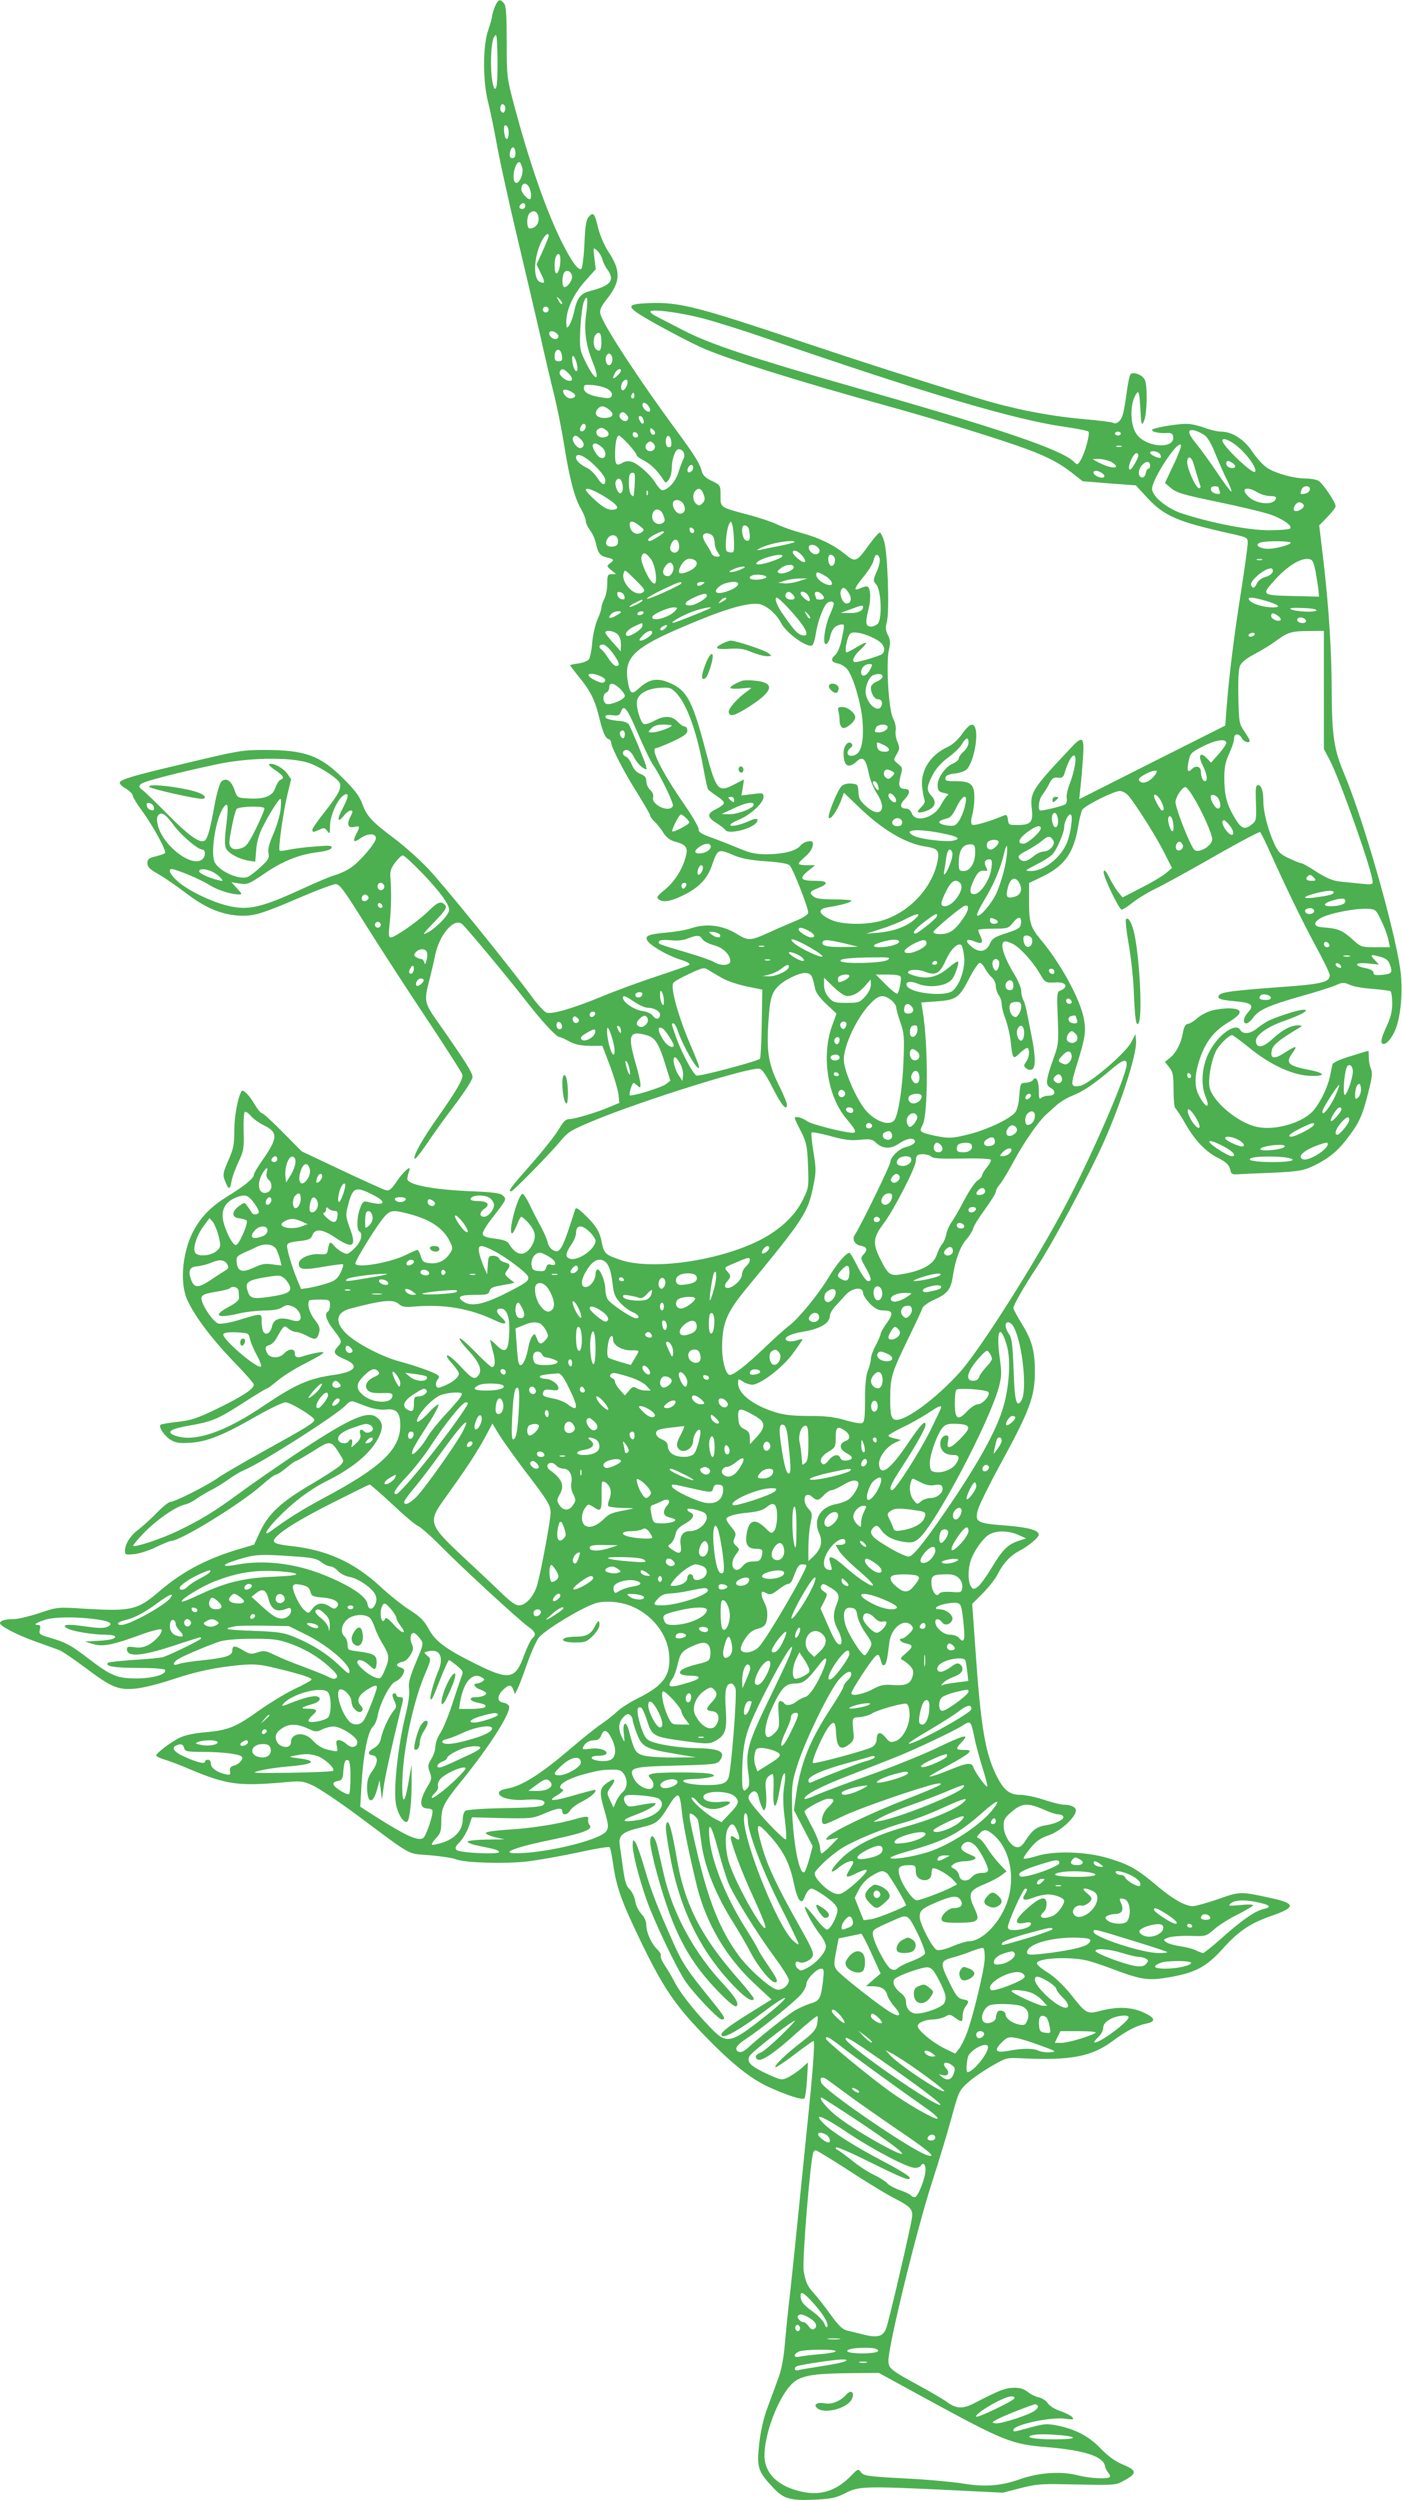 <?xml version="1.0" standalone="no"?>
<!DOCTYPE svg PUBLIC "-//W3C//DTD SVG 20010904//EN"
 "http://www.w3.org/TR/2001/REC-SVG-20010904/DTD/svg10.dtd">
<svg version="1.0" xmlns="http://www.w3.org/2000/svg"
 width="718pt" height="1280pt" viewBox="0 0 718 1280"
 preserveAspectRatio="xMidYMid meet">
<g transform="translate(0,1280) scale(0.1,-0.1)"
fill="#4caf50" stroke="none">
<path d="M2534 12765 c-7 -19 -14 -41 -14 -48 0 -8 -9 -40 -20 -72 -28 -81
-28 -261 0 -369 11 -43 33 -151 49 -240 17 -89 62 -292 100 -451 38 -160 90
-382 116 -495 25 -113 59 -257 75 -320 15 -63 38 -177 50 -253 26 -166 53
-268 86 -324 13 -23 24 -50 24 -61 0 -11 10 -31 21 -46 12 -15 26 -46 31 -69
11 -51 22 -64 59 -72 34 -8 36 -13 12 -30 -16 -12 -16 -15 7 -34 l25 -20 -22
-1 c-21 0 -23 -5 -23 -49 0 -27 -7 -62 -15 -77 -8 -16 -15 -36 -15 -45 0 -9
-9 -37 -21 -63 -11 -26 -23 -78 -26 -116 -3 -39 -11 -77 -17 -86 -7 -8 -31
-18 -54 -21 -23 -3 -42 -7 -42 -9 0 -3 20 -29 45 -60 57 -69 81 -117 101 -197
20 -84 33 -115 50 -121 8 -3 14 -11 14 -18 0 -24 66 -152 134 -259 36 -58 66
-110 66 -115 0 -6 10 -19 21 -30 12 -10 32 -36 45 -56 17 -27 35 -40 63 -48
57 -15 67 -31 51 -83 -19 -65 -58 -124 -107 -164 -40 -33 -43 -38 -28 -49 23
-17 67 -8 138 29 70 37 109 79 132 143 31 90 31 90 120 52 34 -14 85 -23 158
-28 72 -5 113 -12 121 -21 20 -22 98 -224 95 -243 -3 -11 -30 -28 -74 -45 -38
-16 -100 -43 -137 -60 -81 -37 -97 -38 -146 -8 -78 50 -162 61 -243 34 -25 -9
-81 -18 -126 -22 -88 -8 -109 -16 -100 -37 9 -24 95 -76 164 -99 50 -16 62
-24 50 -31 -9 -4 -84 -31 -167 -58 -82 -27 -210 -74 -282 -104 -149 -61 -250
-90 -279 -81 -11 4 -44 39 -74 80 -129 175 -456 577 -534 659 -47 49 -126 119
-176 156 -112 84 -137 112 -160 175 -13 37 -38 70 -96 128 -119 119 -197 147
-403 147 -119 0 -130 -2 -451 -79 -228 -54 -287 -72 -292 -88 -2 -6 12 -20 32
-31 19 -12 35 -28 35 -36 0 -7 21 -42 47 -77 57 -78 128 -208 118 -217 -3 -4
-25 -11 -48 -17 -35 -8 -42 -14 -42 -35 0 -19 12 -31 55 -55 30 -17 94 -61
141 -97 100 -76 178 -109 269 -116 77 -5 120 8 331 99 78 33 153 61 166 62 21
2 41 -24 159 -213 74 -118 214 -334 311 -479 97 -146 178 -273 181 -283 5 -21
-25 -75 -124 -216 -82 -116 -127 -197 -121 -215 2 -6 31 29 64 78 33 50 99
141 147 204 50 67 86 123 86 137 0 21 -38 82 -180 284 -67 95 -69 106 -41 212
10 40 24 98 30 129 22 105 97 191 137 158 22 -18 228 -266 324 -389 83 -107
159 -190 175 -190 6 0 28 -10 50 -22 30 -16 57 -22 105 -23 l65 0 38 -100 c21
-55 40 -121 44 -146 l5 -46 -48 -20 c-67 -29 -181 -63 -209 -63 -17 0 -31 -13
-53 -52 -17 -29 -80 -109 -141 -178 -106 -120 -121 -140 -103 -140 10 0 202
196 257 263 36 43 54 53 175 103 246 101 788 271 839 262 14 -2 35 -33 68 -98
45 -89 73 -122 73 -86 0 9 -16 48 -35 87 -57 112 -69 174 -61 317 8 133 15
164 49 200 31 34 114 74 145 70 27 -3 33 -14 47 -83 4 -18 26 -48 58 -77 l51
-48 -24 -66 c-54 -154 -21 -361 76 -474 46 -54 53 -70 31 -70 -43 0 -214 44
-235 60 -23 18 -62 27 -62 15 0 -3 14 -34 32 -68 28 -56 32 -73 36 -175 4
-110 4 -114 -27 -176 -40 -82 -118 -154 -222 -207 -211 -106 -552 -154 -711
-100 -78 26 -85 33 -97 93 -9 51 -30 85 -90 142 -29 28 -42 35 -45 25 -67
-211 -78 -229 -114 -210 -12 6 -24 24 -27 39 -3 15 -19 52 -35 82 -17 30 -43
81 -58 113 -15 31 -31 56 -37 54 -23 -8 -73 -191 -54 -202 4 -3 15 15 25 40 9
25 20 45 24 45 5 0 22 -16 39 -35 37 -43 39 -76 9 -122 -34 -49 -76 -42 -113
21 -7 11 -30 19 -70 24 -43 5 -61 12 -63 23 -2 9 18 43 43 75 82 106 80 103
61 122 -13 13 -47 18 -174 23 -193 9 -318 34 -316 64 1 11 5 28 9 38 15 36
-24 5 -61 -49 -30 -44 -41 -53 -58 -48 -12 3 -113 49 -226 102 l-205 97 -96
97 c-53 54 -101 98 -107 98 -6 0 -23 20 -37 44 -28 49 -61 81 -68 69 -19 -31
-37 -129 -37 -201 0 -72 -4 -94 -31 -154 -27 -63 -29 -73 -18 -101 19 -50 26
-52 34 -9 3 22 20 68 36 102 27 57 29 70 27 155 -2 51 1 97 5 101 4 5 18 -4
30 -18 12 -15 41 -36 65 -48 78 -38 77 -65 -8 -186 -22 -32 -40 -62 -40 -69 0
-18 -48 -57 -131 -108 -82 -50 -132 -99 -172 -168 -61 -106 -79 -271 -39 -362
36 -82 123 -198 234 -314 60 -61 108 -116 108 -122 0 -22 -51 -56 -176 -118
-113 -55 -142 -65 -214 -73 -45 -5 -85 -12 -88 -15 -11 -11 19 -56 50 -76 27
-17 45 -20 103 -16 86 5 170 39 340 137 67 38 134 70 147 70 26 0 148 -75 148
-90 0 -14 -44 -41 -250 -155 -107 -59 -217 -123 -244 -142 -54 -39 -221 -123
-244 -123 -8 0 -40 -26 -71 -58 -31 -31 -73 -70 -94 -85 -40 -30 -67 -73 -67
-108 0 -20 3 -21 51 -16 28 4 78 20 111 37 34 16 67 30 74 30 48 0 358 191
465 286 33 30 66 54 73 54 7 0 31 16 53 35 23 19 45 35 50 35 4 0 43 23 87 50
88 57 92 56 137 -17 21 -33 21 -34 3 -55 -11 -11 -77 -55 -149 -97 -154 -90
-219 -150 -263 -243 l-31 -67 -88 -26 c-161 -49 -284 -115 -402 -217 -106 -91
-141 -99 -376 -85 -140 9 -140 9 -233 -22 -51 -17 -110 -31 -131 -31 -44 0
-71 -8 -71 -21 0 -15 87 -60 182 -94 51 -18 106 -38 122 -44 15 -6 74 -46 130
-88 137 -103 170 -117 260 -109 40 4 120 24 186 46 124 42 229 64 355 75 64 6
98 3 169 -14 141 -34 197 -52 191 -62 -4 -5 -43 -27 -89 -48 -45 -22 -124 -70
-175 -106 -122 -88 -162 -104 -275 -114 -61 -5 -108 -15 -137 -29 -46 -23
-119 -78 -119 -91 0 -4 19 -13 42 -20 24 -7 84 -30 133 -51 186 -78 249 -86
476 -66 91 8 99 8 151 -16 31 -14 131 -81 223 -149 297 -221 256 -198 375
-208 58 -5 119 -14 135 -21 46 -18 248 -24 365 -11 58 7 175 28 260 46 85 19
158 31 162 27 4 -4 12 -43 18 -86 17 -120 44 -194 141 -395 113 -234 173 -323
317 -473 143 -149 245 -231 337 -273 96 -44 175 -69 185 -59 4 5 10 48 13 97
l5 87 -35 -31 c-20 -17 -50 -37 -68 -46 -32 -15 -35 -14 -104 17 -88 41 -109
62 -92 93 10 19 190 161 231 181 8 4 -22 -29 -67 -73 -46 -45 -94 -86 -108
-91 -26 -10 -32 -24 -15 -35 19 -12 89 35 194 131 59 53 109 94 112 91 3 -3 2
-21 -1 -40 -6 -29 -20 -46 -78 -91 -78 -59 -144 -123 -136 -131 3 -2 47 27 97
65 51 39 95 70 98 70 9 0 -4 -168 -32 -435 -13 -126 -35 -345 -49 -485 -14
-140 -32 -312 -40 -383 -9 -70 -19 -179 -25 -242 -6 -77 -17 -136 -34 -182
-13 -37 -39 -106 -56 -152 -20 -55 -35 -120 -42 -186 -13 -119 -6 -140 71
-222 57 -60 88 -68 229 -61 71 4 97 10 142 33 67 35 101 36 520 16 l286 -14
89 23 c78 20 109 23 230 20 268 -5 257 -6 305 21 64 35 62 50 -7 79 -40 16
-76 42 -115 82 -61 64 -128 99 -224 119 -53 10 -68 9 -137 -10 -88 -24 -87
-24 -87 -13 0 27 188 67 263 58 44 -6 49 -5 38 8 -7 8 -34 22 -61 31 -27 9
-55 26 -64 40 -8 13 -29 26 -45 30 -17 3 -43 16 -58 28 -20 16 -40 22 -74 21
-44 -2 -70 -12 -198 -78 -61 -32 -95 -30 -145 8 -17 12 -83 51 -146 85 -138
75 -150 85 -150 124 0 80 146 676 224 916 35 108 80 257 100 331 35 130 39
137 82 176 25 23 80 61 122 85 76 44 78 44 157 40 248 -12 358 9 465 90 68 50
119 77 167 87 54 11 52 29 -9 57 -63 29 -132 32 -219 10 -73 -19 -75 -18 -157
86 -37 45 -82 88 -116 109 -31 19 -56 40 -56 47 0 30 190 37 275 10 28 -8 88
-29 135 -47 127 -47 166 -52 267 -34 134 23 191 53 274 145 83 92 139 130 249
169 128 44 128 64 -3 92 -156 34 -155 34 -269 -6 -58 -20 -116 -36 -129 -36
-41 1 -101 35 -182 103 -101 86 -143 110 -252 143 -115 34 -277 39 -368 10
-32 -10 -61 -15 -64 -12 -4 3 12 27 34 53 30 37 52 52 94 66 58 19 139 93 139
127 0 18 -26 30 -66 30 -12 0 -56 11 -98 25 -42 14 -96 25 -120 25 -57 0 -87
25 -125 103 -56 114 -79 253 -106 648 l-16 227 54 54 c30 30 65 74 77 99 29
57 66 96 115 121 41 21 95 66 95 80 0 23 -54 38 -169 47 -149 11 -161 18 -142
83 7 24 56 124 110 223 156 286 180 351 181 482 0 104 -15 161 -66 243 -24 39
-44 77 -44 83 0 15 53 108 125 217 69 105 224 392 315 583 98 207 195 500 188
570 l-3 32 -22 -42 c-31 -58 -219 -217 -263 -223 -49 -7 -49 0 -11 122 39 126
44 160 31 226 -20 100 -121 284 -221 402 -51 61 -59 86 -59 195 l0 94 65 31
c115 55 163 120 186 255 6 39 16 78 21 88 11 21 162 97 193 97 12 0 31 -10 42
-22 35 -39 143 -209 185 -293 l40 -79 -31 -27 c-18 -15 -75 -49 -127 -75 l-95
-49 -21 25 c-11 14 -32 47 -46 75 -19 38 -27 45 -30 31 -4 -18 73 -182 91
-193 4 -2 28 12 53 32 24 20 79 54 122 75 42 20 152 81 244 133 151 87 281
157 291 157 2 0 19 -33 37 -72 102 -226 181 -388 246 -508 41 -75 74 -143 74
-153 0 -36 -39 -46 -255 -61 -278 -21 -315 -27 -315 -51 0 -10 23 -16 81 -21
90 -8 105 -20 70 -58 -23 -25 -28 -56 -8 -56 7 0 24 14 36 31 29 39 80 62 250
110 75 21 153 46 173 55 34 15 40 15 70 2 18 -9 70 -18 116 -21 46 -4 87 -9
93 -12 5 -4 9 -31 9 -62 0 -42 -8 -74 -32 -125 -22 -49 -28 -72 -20 -80 17
-17 58 33 76 92 24 79 30 196 17 289 -33 221 -189 766 -287 999 -53 126 -63
195 -64 432 -1 202 -14 409 -41 648 l-23 192 42 43 c23 24 42 48 42 55 0 21
-67 120 -89 131 -11 6 -39 11 -63 11 -61 0 -156 26 -199 55 -20 13 -54 50 -75
82 -43 64 -104 103 -161 103 -18 0 -56 9 -85 20 -29 11 -70 20 -91 20 -55 0
-177 -22 -177 -31 0 -11 36 -18 75 -16 21 2 30 -3 33 -16 13 -67 -132 -61
-185 7 -38 48 -38 168 0 215 9 11 13 -7 17 -80 5 -88 6 -92 19 -64 16 38 19
183 3 212 -14 25 -58 41 -72 27 -5 -5 -14 -47 -20 -94 -6 -47 -15 -99 -21
-117 -10 -31 -33 -48 -50 -37 -6 3 -76 12 -158 19 -176 16 -356 52 -529 105
-295 90 -625 196 -887 284 -556 187 -645 210 -800 204 -131 -5 -126 -17 42
-111 76 -42 174 -93 218 -113 125 -58 505 -177 965 -304 232 -64 573 -169 710
-220 107 -40 166 -71 230 -121 l55 -43 136 -11 136 -10 56 -61 c88 -96 156
-125 420 -184 94 -21 97 -22 97 -49 0 -16 -15 -127 -34 -248 -36 -227 -61
-428 -74 -593 l-7 -95 -374 -188 -374 -189 6 59 c4 32 10 100 13 151 8 104 -1
116 -50 65 -210 -222 -221 -239 -212 -323 8 -69 -4 -84 -72 -84 -44 -1 -47 1
-50 27 -3 22 -7 27 -20 22 -78 -33 -156 -55 -164 -47 -6 6 -6 24 1 48 6 22 11
62 11 90 0 68 -18 84 -94 84 -49 0 -57 2 -54 18 2 12 16 18 51 22 30 4 52 13
62 25 33 44 56 165 39 209 -11 28 -31 18 -67 -32 -20 -29 -50 -56 -73 -66 -88
-41 -138 -117 -132 -200 3 -28 8 -59 12 -68 5 -11 1 -23 -13 -37 -12 -12 -21
-23 -21 -26 0 -9 28 -5 54 7 36 16 43 45 17 72 -27 29 -26 46 4 106 17 33 43
63 79 90 30 22 63 53 72 70 22 36 34 38 34 7 0 -13 -11 -33 -25 -45 -14 -12
-25 -28 -25 -36 0 -7 -14 -19 -31 -26 -40 -17 -82 -79 -77 -117 2 -22 9 -29
33 -33 20 -4 26 -8 17 -13 -7 -5 -21 -26 -33 -48 -33 -66 -130 -94 -149 -44
-6 15 -17 25 -29 25 -33 0 -35 20 -6 50 26 27 27 50 2 50 -32 1 -38 16 -26 63
12 44 12 47 -12 66 -24 19 -24 20 -7 49 16 27 16 34 4 63 -8 19 -12 46 -9 60
3 15 -3 41 -13 60 -23 43 -37 280 -22 350 9 37 8 52 -5 78 -12 24 -13 39 -5
68 14 51 4 355 -14 411 -7 24 -17 44 -22 45 -5 1 -30 -27 -55 -62 -64 -89 -70
-92 -122 -49 -59 48 -132 84 -224 109 -42 11 -98 31 -123 43 -26 13 -94 36
-152 51 -144 38 -140 36 -140 98 0 53 0 53 -45 75 -32 15 -46 29 -51 49 -9 38
-35 80 -129 208 -192 260 -377 543 -390 597 -5 21 1 36 34 78 70 89 72 144 5
244 -18 28 -41 80 -50 116 -19 79 -25 86 -48 61 -14 -16 -19 -44 -23 -141 -3
-66 -11 -123 -16 -127 -16 -10 -54 44 -107 152 -80 166 -161 402 -238 690 -36
137 -37 144 -37 321 0 139 -3 185 -14 197 -20 25 -30 21 -47 -18z m7 -413 c-7
-13 -11 -9 -18 23 -14 67 -10 207 7 235 14 23 15 15 18 -108 1 -73 -2 -140 -7
-150z m45 -118 c-5 -13 -10 -14 -18 -6 -6 6 -8 18 -4 28 5 13 10 14 18 6 6 -6
8 -18 4 -28z m19 -112 c0 -46 -19 -44 -23 2 -3 28 0 37 10 34 7 -3 13 -19 13
-36z m35 -108 c0 -15 -6 -24 -15 -24 -16 0 -19 17 -9 44 9 22 24 10 24 -20z
m35 -74 c7 -33 -18 -86 -35 -75 -22 13 -4 105 20 105 4 0 11 -14 15 -30z m35
-99 c11 -22 14 -61 3 -61 -14 0 -43 34 -43 50 0 34 24 40 40 11z m-20 -96 c0
-8 -7 -15 -15 -15 -16 0 -20 12 -8 23 11 12 23 8 23 -8z m68 -60 c4 -29 -17
-55 -45 -55 -17 0 -17 62 -1 78 20 20 43 9 46 -23z m52 -94 c0 -4 -14 -39 -31
-77 l-31 -68 21 -44 c24 -48 23 -56 -3 -46 -35 13 -34 115 2 197 18 41 42 63
42 38z m275 -119 c3 -14 15 -39 27 -54 38 -54 15 -81 -90 -108 -49 -13 -67
-35 -82 -107 -6 -28 -18 -59 -25 -69 -13 -17 -14 -16 -15 18 0 62 36 141 96
208 l55 62 -7 57 c-7 56 -7 56 14 38 11 -10 23 -30 27 -45z m-215 1 c0 -38
-10 -73 -21 -73 -10 0 -12 60 -3 84 10 25 24 18 24 -11z m60 -92 c-1 -20 -24
-51 -39 -51 -15 0 -14 63 1 78 14 14 38 -2 38 -27z m-52 -137 c-4 -3 -12 5
-18 18 -12 22 -12 22 6 6 10 -10 15 -20 12 -24z m124 -51 c-12 -85 -2 -159 33
-246 45 -111 11 -101 -42 12 -24 49 -25 61 -21 160 3 58 11 120 18 136 18 43
23 17 12 -62z m-192 22 c0 -8 -7 -15 -15 -15 -8 0 -15 7 -15 15 0 8 7 15 15
15 8 0 15 -7 15 -15z m785 -44 c66 -17 212 -63 325 -102 823 -284 1276 -418
1530 -454 63 -9 119 -20 124 -25 10 -9 -19 -115 -41 -148 -15 -24 -15 -24 -36
-4 -69 63 -380 168 -1132 382 -514 147 -732 219 -864 288 -58 30 -120 62 -138
71 -18 9 -32 20 -33 25 0 16 143 -2 265 -33z m-735 -91 c0 -18 -22 -22 -37 -7
-21 21 -8 40 18 27 10 -6 19 -15 19 -20z m220 -29 c0 -44 -8 -55 -27 -40 -16
14 -17 61 -1 77 18 18 28 4 28 -37z m-202 -74 c3 -22 -1 -27 -17 -27 -15 0
-21 6 -21 23 0 46 33 49 38 4z m256 -2 c7 -18 -2 -45 -15 -45 -13 0 -22 27
-15 45 3 8 10 15 15 15 5 0 11 -7 15 -15z m-179 -42 c4 -19 3 -33 -3 -33 -10
0 -22 33 -22 65 0 28 17 6 25 -32z m-45 -43 c23 -23 26 -40 7 -40 -23 0 -56
30 -51 45 8 20 20 19 44 -5z m270 12 c0 -5 -9 -17 -20 -27 -22 -20 -26 -14
-10 16 11 19 30 26 30 11z m31 -74 c-4 -12 -13 -24 -19 -26 -15 -5 -15 31 0
46 17 17 28 5 19 -20z m-97 -21 c16 -11 23 -23 19 -33 -5 -13 -15 -15 -51 -9
-62 9 -92 25 -92 48 0 17 5 19 49 15 28 -3 61 -12 75 -21z m-177 -20 c17 -12
7 -27 -17 -27 -19 0 -44 32 -34 43 7 6 33 -2 51 -16z m309 -24 c-10 -10 -19 5
-10 18 6 11 8 11 12 0 2 -7 1 -15 -2 -18z m78 -46 c6 -9 7 -19 3 -23 -9 -9
-37 15 -37 33 0 18 20 12 34 -10z m-204 -15 c30 -24 18 -42 -26 -42 -38 0 -54
21 -34 45 16 20 33 19 60 -3z m90 -27 c10 -12 10 -19 2 -27 -15 -15 -48 14
-38 31 10 15 21 14 36 -4z m84 -21 c9 -22 -3 -32 -14 -14 -12 19 -12 30 -1 30
5 0 12 -7 15 -16z m-294 -38 c0 -16 -18 -31 -27 -22 -8 8 5 36 17 36 5 0 10
-6 10 -14z m105 -19 c22 -17 12 -37 -20 -37 -26 0 -42 29 -23 42 18 11 21 10
43 -5z m249 -18 c-8 -13 -24 -1 -24 18 0 13 3 13 15 3 8 -7 12 -16 9 -21z
m2816 -8 c14 -10 37 -49 55 -97 18 -43 44 -103 59 -132 15 -30 25 -56 22 -59
-2 -3 -36 42 -74 99 -38 56 -86 123 -106 146 -44 54 -48 77 -8 68 15 -4 38
-15 52 -25z m-2902 1 c2 -7 -3 -12 -12 -12 -9 0 -16 7 -16 16 0 17 22 14 28
-4z m2472 8 c0 -5 -7 -10 -15 -10 -8 0 -15 5 -15 10 0 6 7 10 15 10 8 0 15 -4
15 -10z m-2768 -27 c22 -20 23 -39 3 -47 -17 -6 -50 37 -40 54 9 14 15 13 37
-7z m247 -28 c22 -24 41 -49 41 -55 0 -5 17 -18 39 -29 36 -19 68 -51 98 -97
12 -19 13 -19 28 0 8 11 15 36 15 56 0 47 18 100 35 100 24 0 37 -27 25 -50
-6 -12 -18 -43 -26 -70 -14 -46 -54 -90 -83 -90 -6 0 -22 17 -35 39 -29 45
-91 99 -125 108 -13 3 -32 1 -42 -6 -32 -19 -39 -12 -39 42 0 58 8 97 20 97 4
0 26 -20 49 -45z m219 12 c2 -19 -1 -27 -12 -27 -11 0 -16 10 -16 31 0 38 24
35 28 -4z m2909 -31 c50 -45 93 -110 80 -122 -13 -13 -167 134 -167 160 0 19
45 0 87 -38z m-3000 23 c15 -15 5 -39 -17 -39 -22 0 -32 24 -17 39 6 6 14 11
17 11 3 0 11 -5 17 -11z m-269 -15 c32 -22 29 -70 -4 -57 -18 7 -46 58 -37 67
9 9 16 8 41 -10z m2931 -96 l-43 -91 27 -23 c33 -28 56 -35 267 -79 91 -19
195 -44 232 -55 69 -21 130 -62 115 -76 -5 -5 -54 -9 -110 -9 -104 0 -293 37
-444 86 -76 25 -153 88 -153 126 0 51 137 258 148 223 2 -6 -15 -53 -39 -102z
m-266 95 c-7 -2 -19 -2 -25 0 -7 3 -2 5 12 5 14 0 19 -2 13 -5z m196 -36 c6
-8 8 -17 5 -20 -8 -7 -54 14 -54 25 0 13 36 9 49 -5z m-109 -9 c0 -7 -10 -29
-22 -48 -16 -26 -23 -31 -26 -18 -4 20 24 78 38 78 6 0 10 -6 10 -12z m-2785
-51 c34 -33 55 -62 55 -75 0 -32 -17 -27 -42 13 -13 19 -34 40 -48 47 -37 18
-60 39 -60 55 0 28 43 11 95 -40z m3068 7 c14 -47 29 -98 34 -111 3 -7 0 -13
-6 -13 -16 0 -61 98 -61 133 0 37 22 31 33 -9z m-422 11 c16 -9 27 -20 24 -25
-6 -10 -49 1 -91 23 l-29 16 33 1 c18 0 46 -7 63 -15z m199 -21 c0 -8 -4 -14
-9 -14 -5 0 -11 -10 -13 -22 -2 -13 -10 -23 -18 -23 -23 0 -24 41 0 65 22 22
40 19 40 -6z m425 13 c11 -9 14 -16 7 -21 -15 -9 -42 4 -42 20 0 18 11 18 35
1z m-2765 -21 c0 -16 -18 -31 -27 -22 -8 8 5 36 17 36 5 0 10 -6 10 -14z
m2095 -29 c12 -10 14 -16 7 -21 -13 -8 -52 10 -52 24 0 14 23 12 45 -3z
m-2394 -9 c2 -29 -3 -103 -7 -108 -3 -2 -9 2 -14 10 -11 17 -13 93 -3 103 10
11 23 8 24 -5z m-67 -34 c9 -24 7 -52 -4 -59 -13 -8 -34 39 -27 59 8 20 23 20
31 0z m3056 -28 c0 -2 3 -12 6 -21 5 -13 2 -16 -17 -13 -31 4 -39 38 -10 38
12 0 21 -2 21 -4z m468 -13 c-2 -10 -13 -19 -26 -21 -24 -4 -25 -2 -16 22 9
23 46 21 42 -1z m-3623 -29 c82 -49 98 -74 46 -74 -20 0 -44 14 -80 46 -28 25
-51 50 -51 56 0 13 36 1 85 -28z m519 3 c8 -21 6 -31 -7 -44 -13 -13 -19 -14
-31 -3 -19 15 -21 51 -4 68 17 17 31 10 42 -21z m2834 13 c18 -11 48 -20 67
-20 25 0 33 -4 29 -14 -13 -35 -98 -28 -139 10 -45 41 -14 58 43 24z m-3121
-12 c-3 -8 -6 -5 -6 6 -1 11 2 17 5 13 3 -3 4 -12 1 -19z m183 -49 c15 -26 6
-49 -18 -49 -20 0 -42 37 -35 58 7 19 41 14 53 -9z m3177 -6 c5 -14 -33 -37
-47 -28 -15 9 9 47 27 43 9 -2 18 -8 20 -15z m-3279 -53 c9 -24 8 -31 -6 -39
-23 -13 -52 5 -52 33 0 46 43 51 58 6z m-123 -52 c26 -20 26 -22 10 -34 -22
-16 -50 -3 -58 25 -9 37 9 40 48 9z m484 -81 c1 -55 0 -58 -21 -55 -21 3 -23
7 -20 63 2 32 9 68 15 80 10 19 11 19 18 -5 4 -14 7 -51 8 -83z m75 67 c3 -9
6 -27 6 -41 0 -18 -5 -24 -17 -21 -23 4 -32 78 -10 78 8 0 18 -7 21 -16z
m-279 -12 c0 -18 -20 -15 -23 4 -3 10 1 15 10 12 7 -3 13 -10 13 -16z m-155
-7 c0 -6 -62 -45 -72 -45 -19 0 -5 18 25 33 34 17 47 20 47 12z m248 -17 c7
-7 12 -24 12 -38 0 -14 7 -36 16 -48 14 -21 14 -22 -6 -22 -11 0 -23 8 -27 18
-3 9 -15 29 -25 44 -10 14 -18 33 -18 42 0 19 31 21 48 4z m-483 -28 c0 -19
-6 -26 -24 -28 -33 -5 -46 11 -31 38 16 30 55 24 55 -10z m313 -23 c4 -30 -21
-48 -40 -29 -8 8 -8 18 0 38 15 31 36 27 40 -9z m590 17 c-4 -3 -39 -12 -80
-20 -40 -8 -82 -16 -92 -19 -43 -9 3 15 54 29 55 15 128 21 118 10z m2542 -3
c0 -10 -77 -31 -114 -31 -49 0 -76 23 -38 33 32 9 152 7 152 -2z m-2420 -26
c10 -12 10 -19 1 -28 -14 -14 -44 2 -49 27 -4 21 31 22 48 1z m-80 -42 c14
-18 17 -29 10 -31 -12 -4 -60 36 -60 50 0 18 30 6 50 -19z m-777 -15 c25 -33
37 -133 16 -126 -23 8 -72 113 -64 137 8 27 22 23 48 -11z m673 13 c-8 -12
-93 -41 -120 -41 -14 0 -17 3 -9 11 25 25 142 52 129 30z m268 -6 c7 -20 -4
-47 -18 -42 -17 6 -20 57 -3 57 8 0 17 -7 21 -15z m231 -5 c3 -11 -3 -40 -15
-66 -19 -44 -19 -48 -3 -66 26 -28 32 -178 8 -202 -10 -9 -27 -16 -39 -14 -24
3 -25 24 -6 98 6 25 8 60 5 78 -6 35 -11 36 -57 17 -29 -11 -21 6 26 64 24 29
47 66 50 82 6 33 22 38 31 9z m-946 -9 c21 -14 5 -40 -34 -57 -46 -19 -59 -11
-40 26 19 37 46 49 74 31z m2904 2 c-7 -2 -19 -2 -25 0 -7 3 -2 5 12 5 14 0
19 -2 13 -5z m274 -58 c6 -33 13 -76 15 -95 l3 -35 -123 3 c-175 4 -174 4
-102 84 63 69 128 110 170 106 22 -3 26 -10 37 -63z m-3292 34 c12 -19 -4 -59
-24 -59 -26 0 -33 23 -15 49 17 23 29 27 39 10z m620 -14 c-1 -15 -54 -37 -73
-30 -15 6 -14 9 7 26 25 20 66 23 66 4z m-270 -10 c-16 -8 -39 -14 -50 -14
-15 1 -13 4 10 14 17 8 39 14 50 14 15 -1 13 -4 -10 -14z m2723 -12 c-2 -10
-18 -22 -37 -27 -19 -5 -38 -19 -44 -33 -12 -26 -22 -29 -30 -9 -8 21 67 85
101 86 8 0 12 -8 10 -17z m-3248 -58 c34 -34 37 -43 14 -52 -40 -15 -106 60
-90 103 7 19 2 23 76 -51z m958 35 c38 -23 45 -55 10 -44 -30 8 -58 34 -58 51
0 18 9 16 48 -7z m-303 -5 c0 -5 -19 -11 -42 -13 -40 -3 -58 10 -30 22 20 8
72 2 72 -9z m165 -21 c-25 -8 -58 -13 -75 -11 l-30 3 35 11 c19 6 53 11 75 11
l40 0 -45 -14z m-600 -10 c0 -9 -171 -86 -177 -80 -4 3 32 24 78 46 84 40 99
45 99 34z m110 -4 c-19 -13 -30 -13 -30 0 0 6 10 10 23 10 18 0 19 -2 7 -10z
m180 1 c0 -13 -21 -27 -63 -41 -51 -16 -68 0 -31 29 26 21 94 30 94 12z m566
-46 c18 -28 13 -55 -11 -55 -18 0 -37 43 -29 65 9 22 21 19 40 -10z m-1148
-19 c3 -13 -1 -17 -14 -14 -11 2 -20 11 -22 22 -3 13 1 17 14 14 11 -2 20 -11
22 -22z m860 12 c17 -17 15 -28 -7 -28 -22 0 -35 15 -26 30 8 13 18 13 33 -2z
m82 -9 c7 -11 9 -23 6 -26 -7 -7 -46 26 -46 39 0 17 30 7 40 -13z m68 9 c18
-18 15 -28 -8 -28 -11 0 -20 2 -20 4 0 2 -3 11 -6 20 -7 19 16 22 34 4z m-588
-8 c0 -15 -61 -50 -87 -50 -36 0 -27 19 20 40 47 22 67 25 67 10z m100 -15 c0
-2 -10 -10 -22 -16 -21 -11 -22 -11 -9 4 13 16 31 23 31 12z m311 -42 c97
-104 125 -158 75 -145 -23 7 -39 24 -100 112 -28 40 -42 80 -28 80 5 0 29 -21
53 -47z m2450 31 c68 -20 84 -34 39 -34 -47 0 -105 17 -120 35 -17 20 9 20 81
-1z m-3191 1 c0 -7 -61 -37 -66 -32 -3 2 10 12 28 20 37 19 38 19 38 12z m980
-17 c0 -7 -10 -33 -21 -58 -26 -58 -38 -155 -18 -148 7 2 17 19 20 37 8 38 25
58 54 63 22 3 22 4 4 -82 -6 -30 -20 -62 -30 -72 -27 -23 -23 -38 11 -45 17
-3 39 -17 50 -31 30 -38 71 -178 77 -263 9 -121 -10 -179 -58 -179 -23 0 -25
23 -4 40 11 9 13 16 6 23 -17 17 -41 -12 -41 -48 0 -68 24 -83 67 -44 31 30
47 14 62 -60 6 -32 25 -79 42 -104 56 -85 15 -130 -57 -64 -30 27 -37 41 -38
73 -2 37 -4 39 -35 42 -20 2 -40 -3 -50 -12 -22 -20 -76 -154 -66 -164 9 -10
41 35 61 86 l16 43 77 -74 c120 -116 240 -187 343 -202 63 -10 71 -21 58 -81
-31 -139 -152 -262 -292 -300 -85 -22 -205 -18 -258 9 -61 30 -64 53 -8 62 65
10 118 25 118 33 0 4 -40 7 -88 7 -61 0 -94 4 -105 14 -25 20 -21 26 23 44 56
22 51 37 -12 37 -78 0 -87 11 -42 49 l39 31 -43 0 c-23 0 -42 3 -42 8 0 4 16
21 35 37 20 17 36 41 37 55 3 21 -1 25 -22 22 -14 -1 -32 -11 -40 -21 -22 -28
-86 -44 -170 -45 -60 0 -88 6 -140 28 -36 15 -99 40 -140 55 -57 20 -74 31
-72 44 2 9 -30 65 -71 124 -120 174 -179 293 -146 293 6 0 44 15 85 34 57 27
74 39 74 55 0 12 -6 21 -13 21 -8 0 -24 11 -37 25 -29 31 -69 32 -120 4 -21
-12 -45 -19 -53 -16 -16 6 -40 84 -35 117 5 36 50 63 113 68 49 4 59 1 81 -19
57 -53 110 -195 144 -381 11 -60 22 -114 26 -119 3 -5 24 -21 45 -35 22 -14
39 -30 36 -37 -2 -7 -20 -20 -40 -30 -47 -22 -47 -41 2 -71 22 -14 42 -30 46
-36 15 -24 139 6 160 40 13 20 -3 23 -39 6 -43 -20 -96 -31 -96 -20 0 5 21 18
46 28 58 24 124 85 124 115 0 21 -3 22 -56 15 l-57 -7 7 41 6 41 -49 -25 c-83
-44 -93 -32 -147 171 -66 253 -95 308 -179 346 -68 31 -111 24 -168 -30 -33
-30 -42 -22 -53 46 -19 128 39 176 389 317 143 58 246 83 290 72 36 -9 85 -52
107 -96 28 -54 141 -133 161 -113 5 5 14 34 18 65 10 56 33 121 52 145 14 17
39 17 39 1z m150 -16 c0 -20 -28 -32 -69 -31 l-46 1 50 18 c58 22 65 23 65 12z
m-961 -18 c-29 -35 -119 -60 -119 -34 0 14 78 49 109 50 20 0 22 -2 10 -16z
m166 6 c-47 -21 -152 -62 -170 -67 -38 -10 22 28 83 52 55 22 135 36 87 15z
m3117 -5 c-3 -12 -110 -7 -132 6 -10 6 11 8 60 6 44 -1 74 -6 72 -12z m-3562
-10 c0 -2 -13 -11 -30 -20 -30 -16 -40 -9 -18 13 12 12 48 17 48 7z m115 -5
c-3 -5 -13 -10 -21 -10 -8 0 -12 5 -9 10 3 6 13 10 21 10 8 0 12 -4 9 -10z
m853 -26 c-4 -3 -12 5 -18 18 -12 22 -12 22 6 6 10 -10 15 -20 12 -24z m2398
12 c10 -8 16 -17 12 -21 -11 -11 -48 5 -48 21 0 18 11 18 36 0z m142 -23 c2
-8 -5 -13 -17 -13 -21 0 -35 13 -24 24 10 10 36 3 41 -11z m-3398 -27 c0 -18
-66 -60 -80 -51 -15 9 7 35 45 51 38 17 35 17 35 0z m117 -13 c-9 -9 -20 -13
-24 -9 -4 4 -1 11 7 16 25 16 35 11 17 -7z m-245 -30 c11 -10 18 -30 18 -52
l-1 -36 -39 44 c-22 24 -40 47 -40 52 0 15 43 10 62 -8z m178 8 c0 -13 -41
-41 -59 -41 -10 0 -8 7 9 25 24 25 50 33 50 16z m1152 -38 c36 -21 47 -53 25
-72 -13 -10 -115 -41 -137 -41 -22 0 -8 33 28 65 43 41 34 45 -23 10 -22 -13
-44 -25 -49 -25 -14 0 3 84 20 97 18 13 82 -2 136 -34z m2288 -255 l0 -303 29
-55 c55 -105 221 -576 221 -627 0 -12 -11 -13 -57 -8 -32 3 -81 8 -109 11 -38
4 -69 17 -120 49 -38 25 -73 45 -79 45 -5 0 -34 11 -63 25 -46 21 -56 32 -77
77 -31 68 -55 161 -55 213 0 55 -10 85 -27 85 -12 0 -14 -16 -11 -91 3 -85 2
-92 -21 -110 -37 -30 -54 -23 -88 34 -40 67 -53 115 -53 204 0 55 6 83 25 125
14 29 25 63 25 76 0 28 25 29 40 2 10 -19 40 -28 40 -12 0 4 -12 25 -27 47
-27 38 -28 47 -31 174 -2 85 1 143 8 161 8 19 32 38 73 60 34 18 83 47 108 66
64 47 83 53 172 53 l77 1 0 -302z m-355 282 c-3 -5 -13 -10 -21 -10 -8 0 -12
5 -9 10 3 6 13 10 21 10 8 0 12 -4 9 -10z m-3287 -94 c35 -49 40 -66 17 -66
-8 0 -26 18 -39 39 -14 22 -30 42 -36 46 -16 10 -12 25 8 25 10 0 33 -20 50
-44z m1317 -86 c-17 -33 -45 -40 -45 -12 0 23 19 42 42 42 17 0 18 -2 3 -30z
m-1380 -32 c26 -12 32 -23 15 -33 -10 -6 -65 19 -75 35 -8 14 28 13 60 -2z
m1445 -2 c0 -7 -13 -19 -30 -26 -19 -8 -30 -20 -30 -32 0 -28 18 -58 35 -58
18 0 27 -14 19 -34 -14 -38 -69 3 -80 60 -6 33 15 88 38 97 25 10 48 7 48 -7z
m-1346 -61 c14 -13 26 -31 26 -38 0 -18 -73 -49 -95 -41 -19 8 -20 50 0 58 8
3 15 15 15 26 0 27 21 25 54 -5z m96 -238 c29 -67 62 -135 73 -151 38 -54 108
-199 103 -212 -15 -39 -114 5 -101 45 3 11 -3 25 -15 36 -11 10 -20 30 -20 44
0 20 -7 29 -29 38 -20 7 -35 23 -45 47 -8 20 -22 39 -31 42 -22 9 -19 34 4 34
12 0 26 -14 38 -37 10 -20 29 -43 42 -52 24 -15 24 -15 19 9 -6 23 -68 174
-87 210 -4 8 -23 16 -42 18 -54 4 -79 12 -79 23 0 7 14 10 36 7 31 -4 37 -1
45 20 14 38 31 16 89 -121z m170 48 c0 -9 -72 -35 -98 -35 -24 0 -25 1 -7 20
13 14 31 20 62 20 23 0 43 -2 43 -5z m1103 -2 c12 -11 -14 -33 -39 -33 -26 0
-27 1 -18 24 6 16 45 22 57 9z m-1343 -43 c0 -11 -4 -20 -9 -20 -11 0 -22 26
-14 34 12 12 23 5 23 -14z m3080 -44 c0 -7 -18 -33 -39 -57 l-39 -44 -22 23
c-34 36 -46 13 -21 -36 22 -43 28 -82 12 -82 -11 0 -21 25 -21 50 0 25 -26 33
-45 13 -23 -22 -28 -11 -18 39 8 40 12 45 72 76 67 34 121 42 121 18z m-1751
-12 c36 -18 30 -38 -10 -32 -16 2 -25 11 -27 26 -4 26 -4 26 37 6z m976 -102
c-4 -25 -16 -68 -27 -96 -11 -28 -18 -61 -15 -73 2 -13 -1 -27 -7 -31 -10 -8
-106 -32 -127 -32 -16 0 -10 57 10 81 10 13 26 39 35 57 14 27 22 33 44 30 22
-2 28 2 35 27 28 94 65 120 52 37z m-3928 13 c53 -16 148 -76 162 -103 13 -24
-6 -61 -79 -153 -33 -41 -60 -80 -60 -86 0 -16 3 -16 36 -1 23 11 28 10 40 -7
13 -17 14 -15 14 26 0 51 38 137 70 157 29 18 27 -6 -6 -69 -30 -56 -26 -76 7
-36 11 15 27 27 35 27 12 0 12 -5 -1 -31 -21 -40 -13 -61 20 -53 29 7 30 3 9
-37 -20 -40 -12 -46 25 -19 35 24 76 24 76 -2 0 -24 -83 -121 -130 -152 -22
-15 -58 -31 -80 -37 -22 -6 -96 -37 -165 -69 -212 -98 -281 -114 -390 -86 -85
22 -195 76 -247 121 -40 34 -56 65 -33 65 22 0 148 -53 190 -80 42 -27 111
-49 154 -50 17 0 16 4 -10 31 l-29 32 42 -7 c40 -6 48 -3 130 53 95 64 175 96
273 108 40 5 65 13 68 22 4 12 -10 13 -82 7 -48 -3 -108 -11 -133 -16 -25 -6
-48 -8 -51 -5 -8 8 17 189 39 283 l20 82 -20 29 c-21 29 -71 56 -92 49 -6 -2
7 -16 30 -31 43 -29 50 -41 27 -50 -8 -3 -19 -22 -26 -41 -14 -43 -56 -59
-140 -54 -55 3 -55 3 -70 46 -16 46 -44 63 -67 39 -8 -8 -23 -59 -33 -113 -24
-134 -38 -184 -55 -190 -26 -10 -81 30 -185 135 -58 59 -116 115 -129 125 -20
15 -22 20 -9 32 13 13 188 58 385 100 163 35 372 39 470 9z m2993 -45 c13 -8
13 -11 -2 -26 -14 -14 -20 -15 -32 -5 -16 13 -11 41 8 41 6 0 18 -5 26 -10z
m1334 -31 c-29 -30 -64 -35 -72 -11 -4 13 76 54 91 45 5 -3 -4 -18 -19 -34z
m-1410 -35 c11 -28 6 -39 -9 -20 -8 11 -15 23 -15 28 0 14 18 9 24 -8z m1612
-56 c48 -76 105 -203 102 -228 -4 -33 -69 -70 -91 -52 -19 16 -97 212 -97 245
0 25 34 77 51 77 5 0 21 -19 35 -42z m-1522 -11 c6 -9 7 -19 3 -23 -9 -9 -37
15 -37 33 0 18 20 12 34 -10z m1361 -17 c17 -33 19 -50 6 -50 -8 0 -41 60 -41
74 0 17 21 2 35 -24z m295 11 c14 -27 13 -51 -3 -51 -13 0 -37 40 -37 60 0 18
29 10 40 -9z m-2480 -7 c0 -14 -3 -14 -15 -4 -8 7 -15 14 -15 16 0 2 7 4 15 4
8 0 15 -7 15 -16z m1185 -16 c-10 -55 -37 -107 -57 -114 -23 -7 -78 4 -78 17
0 5 14 12 31 16 25 5 36 16 57 59 30 62 57 74 47 22z m-3508 -32 c-3 -30 -20
-86 -37 -126 -22 -50 -29 -80 -25 -99 5 -24 -1 -34 -38 -68 -24 -23 -53 -45
-64 -51 -40 -22 -146 23 -173 72 -24 45 5 227 44 281 24 33 27 13 15 -89 -9
-69 -9 -103 -2 -119 12 -26 66 -56 117 -64 l33 -5 5 59 c2 38 14 80 31 114 33
67 85 149 93 149 4 0 4 -24 1 -54z m-649 10 c3 -13 -1 -17 -14 -14 -11 2 -20
11 -22 22 -3 13 1 17 14 14 11 -2 20 -11 22 -22z m3072 14 c0 -18 -82 -50
-125 -49 l-40 1 60 28 c62 30 105 38 105 20z m-2506 -18 c2 -4 -16 -50 -42
-102 -41 -83 -51 -96 -80 -104 -25 -7 -37 -6 -48 5 -13 13 -12 25 2 100 9 46
20 90 26 97 12 13 134 17 142 4z m-467 -84 c39 -54 126 -128 149 -128 17 0 18
-32 2 -48 -49 -49 -200 62 -229 170 -7 29 -7 43 1 53 17 20 36 9 77 -47z
m4531 28 c5 -39 -15 -57 -26 -26 -11 29 -4 62 12 57 6 -2 12 -16 14 -31z
m-1906 7 c10 -9 18 -20 18 -24 0 -10 -80 -52 -87 -46 -6 6 35 87 44 87 3 0 15
-7 25 -17z m1974 -37 c-3 -29 -13 -69 -21 -89 -33 -80 -120 -148 -187 -147
-32 1 -31 2 27 32 33 16 70 39 82 51 22 19 63 113 63 142 0 25 19 65 31 65 8
0 10 -16 5 -54z m518 28 c3 -9 6 -27 6 -42 0 -34 -17 -17 -26 26 -7 33 9 46
20 16z m-1384 -14 c0 -15 -7 -20 -25 -20 -24 0 -34 18 -18 33 15 15 43 7 43
-13z m1681 -21 c29 -41 11 -62 -20 -23 -22 28 -28 54 -12 54 5 0 19 -14 32
-31z m-971 -10 c0 -19 -67 -79 -89 -79 -34 0 -24 27 21 60 42 31 68 38 68 19z
m-514 -24 c91 -17 112 -31 61 -40 -38 -7 -168 9 -198 26 -58 30 13 38 137 14z
m578 -38 c13 -21 -18 -57 -50 -57 -12 0 -36 -11 -52 -25 -34 -28 -54 -31 -72
-11 -9 12 -3 19 37 40 26 14 62 36 78 50 33 28 43 28 59 3z m-281 -4 c9 -8
-22 -43 -39 -43 -17 0 -25 15 -18 34 6 16 45 22 57 9z m944 -19 c7 -18 -17
-38 -31 -24 -11 11 -1 40 14 40 6 0 13 -7 17 -16z m-2417 -9 c0 -17 -30 -35
-59 -35 -27 0 -27 15 1 34 28 20 58 21 58 1z m1354 -32 c-1 -53 -26 -93 -59
-93 -22 0 -25 4 -25 39 0 72 22 103 70 97 11 -1 15 -13 14 -43z m152 -71 c-8
-40 -27 -99 -41 -131 -26 -58 -89 -131 -101 -118 -4 3 12 38 36 77 50 82 84
164 102 240 19 82 23 21 4 -68z m-269 73 c3 -9 -2 -36 -12 -60 -17 -46 -36
-69 -30 -38 2 10 7 39 10 66 6 47 20 61 32 32z m-2719 -101 c94 -98 142 -163
142 -193 0 -25 -66 -93 -112 -117 -28 -14 -22 -5 36 55 57 59 66 74 56 86 -20
24 -37 18 -87 -31 -54 -53 -171 -134 -192 -134 -11 0 -12 14 -5 78 8 73 9 160
3 236 -2 25 5 44 25 70 15 20 32 36 39 36 7 0 49 -39 95 -86z m2919 20 c-6
-55 -53 -128 -85 -132 -29 -4 -29 24 -2 78 20 38 29 45 58 41 10 -2 11 2 2 19
-13 24 -6 40 17 40 13 0 15 -9 10 -46z m-1477 4 c0 -19 -18 -43 -25 -36 -9 9
4 48 16 48 5 0 9 -6 9 -12z m-2511 -22 c15 -8 34 -22 42 -32 13 -16 12 -17
-15 -10 -50 12 -96 34 -96 45 0 15 36 13 69 -3z m5641 -31 c11 -13 8 -15 -14
-15 -25 0 -33 10 -19 23 10 11 19 8 33 -8z m-1510 -26 c18 -33 8 -62 -25 -71
-40 -10 -46 -1 -33 50 12 47 39 57 58 21z m-301 -3 c23 -28 -37 -116 -80 -116
-25 0 -24 16 7 78 26 53 50 66 73 38z m-2953 -7 c10 -17 -13 -36 -27 -22 -12
12 -4 33 11 33 5 0 12 -5 16 -11z m1548 -4 c-4 -8 -10 -15 -15 -15 -5 0 -9 7
-9 15 0 8 7 15 15 15 9 0 12 -6 9 -15z m3316 -34 c0 -11 -26 -17 -100 -27 -65
-8 -61 4 7 22 58 15 93 17 93 5z m-4944 -22 c8 -14 -18 -31 -30 -19 -9 9 0 30
14 30 5 0 12 -5 16 -11z m5004 -23 c0 -16 -30 -26 -78 -26 -40 0 -34 16 11 29
47 14 67 13 67 -3z m-4933 -32 c-9 -9 -28 6 -21 18 4 6 10 6 17 -1 6 -6 8 -13
4 -17z m2978 -53 c-49 -71 -77 -88 -137 -83 -10 1 -18 6 -18 10 0 10 140 127
160 134 25 8 23 -21 -5 -61z m1795 34 c0 -16 -35 -21 -44 -6 -8 12 4 21 26 21
10 0 18 -7 18 -15z m342 -45 c15 -30 32 -74 37 -97 l9 -43 -74 0 c-73 0 -74 0
-123 45 -49 43 -72 52 -151 57 -47 4 -46 28 3 52 47 22 167 45 227 43 44 -2
46 -3 72 -57z m-2391 0 c-42 -36 -107 -59 -186 -66 l-60 -5 75 24 c41 13 98
35 125 50 67 35 89 34 46 -3z m117 18 c-5 -14 -98 -88 -110 -88 -20 0 -3 23
45 59 54 42 72 50 65 29z m430 -39 c-2 -20 -15 -28 -74 -47 -60 -19 -73 -27
-85 -55 -18 -42 -56 -47 -95 -13 -35 29 -26 43 16 26 38 -16 47 -8 32 25 -7
14 -12 29 -12 33 0 4 34 7 76 7 74 0 78 1 103 32 27 34 45 31 39 -8z m-134 25
c23 -9 20 -24 -4 -24 -11 0 -20 7 -20 15 0 17 2 18 24 9z m-3144 -29 c0 -8 -7
-15 -15 -15 -8 0 -15 7 -15 15 0 8 7 15 15 15 8 0 15 -7 15 -15z m2190 -30
c32 -17 40 -35 15 -35 -19 0 -65 29 -65 41 0 13 17 11 50 -6z m-452 -22 c5
-18 -20 -16 -44 2 -18 15 -18 15 10 13 16 -2 31 -9 34 -15z m-91 -22 c6 -10
32 -23 56 -30 48 -11 87 -49 87 -82 0 -24 -50 -26 -83 -5 -12 8 -78 31 -147
51 -139 41 -143 42 -134 56 3 6 28 8 57 5 33 -4 65 -1 87 8 49 19 64 19 77 -3z
m1687 4 c8 -22 -4 -46 -23 -43 -9 2 -17 15 -19 31 -3 21 1 27 16 27 11 0 22
-7 26 -15z m-1134 -47 c40 -23 68 -44 61 -46 -14 -5 -109 40 -141 66 -44 37 1
26 80 -20z m194 17 l51 -13 -80 -1 c-82 -1 -113 8 -101 28 8 12 34 9 130 -14z
m260 16 c8 -13 -49 -31 -97 -31 -47 0 -41 13 13 28 46 13 77 14 84 3z m141
-12 c0 -17 -61 -49 -93 -49 -35 0 -22 22 28 48 47 24 65 24 65 1z m444 -3 c36
-19 101 -91 135 -149 29 -50 30 -50 87 -47 51 2 62 -26 17 -43 -15 -5 -16 -21
-11 -139 5 -126 4 -137 -22 -208 -39 -109 -42 -136 -16 -149 31 -17 27 -41 -7
-41 -15 0 -33 -5 -40 -12 -9 -9 -12 -1 -12 39 0 51 -15 77 -30 53 -4 -7 -21
-13 -37 -14 -27 -1 -28 -3 -33 -67 -3 -45 -11 -73 -23 -87 -32 -35 -148 -89
-240 -111 -77 -19 -96 -20 -150 -10 -34 6 -69 15 -79 20 -17 9 -17 12 -3 39
29 57 29 418 -1 591 l-6 36 83 6 c99 8 112 18 166 124 21 40 44 73 50 73 7 0
19 -12 27 -28 8 -15 23 -36 35 -46 12 -11 21 -31 21 -46 0 -14 7 -35 15 -46 8
-10 15 -31 15 -46 0 -15 9 -49 19 -75 10 -27 22 -76 26 -108 11 -101 12 -102
49 -66 18 17 35 28 39 25 12 -12 8 -49 -8 -71 -13 -18 -13 -22 0 -33 8 -7 22
-10 30 -6 19 7 19 66 -1 166 -8 41 -19 96 -24 122 -5 26 -13 56 -19 67 -6 11
-11 32 -11 47 0 14 -15 52 -34 83 -61 101 -80 171 -46 171 6 0 23 -6 39 -14z
m1619 -4 c2 -7 -3 -12 -12 -12 -9 0 -16 7 -16 16 0 17 22 14 28 -4z m-1870
-65 c5 -61 -26 -147 -62 -172 -39 -28 -199 -12 -228 22 -19 24 10 34 50 17 44
-18 103 -18 146 0 26 11 38 25 51 60 10 26 15 49 12 52 -3 4 -25 -10 -48 -30
-55 -47 -104 -60 -164 -45 -25 6 -45 15 -45 19 0 17 51 19 89 4 53 -21 75 -8
105 60 25 56 63 93 80 76 5 -5 11 -33 14 -63z m-1025 56 c-7 -2 -19 -2 -25 0
-7 3 -2 5 12 5 14 0 19 -2 13 -5z m-1727 -28 c4 -8 3 -27 -2 -43 -5 -20 -8
-23 -11 -9 -3 9 -10 17 -16 17 -7 0 -18 4 -26 9 -12 8 -12 12 -2 25 17 20 50
21 57 1z m1925 -31 c9 -11 9 -14 -1 -14 -16 0 -70 32 -70 42 0 11 57 -11 71
-28z m2802 9 c-7 -2 -21 -2 -30 0 -10 3 -4 5 12 5 17 0 24 -2 18 -5z m159 -3
c28 -8 39 -18 47 -42 14 -39 8 -45 -45 -50 -31 -2 -41 0 -40 11 1 10 -14 18
-41 24 -65 13 -54 31 13 24 l56 -6 -23 25 c-25 27 -21 29 33 14z m-2526 -15
c-23 -17 -231 -22 -241 -6 -7 12 40 17 165 19 86 1 93 0 76 -13z m-603 -2 c-7
-2 -19 -2 -25 0 -7 3 -2 5 12 5 14 0 19 -2 13 -5z m1172 -3 c8 -13 -3 -50 -15
-50 -12 0 -23 37 -15 50 3 5 10 10 15 10 5 0 12 -5 15 -10z m-315 -10 c0 -5
-7 -10 -16 -10 -8 0 -12 5 -9 10 3 6 10 10 16 10 5 0 9 -4 9 -10z m2068 -18
c2 -7 -2 -10 -12 -6 -9 3 -16 11 -16 16 0 13 23 5 28 -10z m-4752 -28 c-3 -8
-10 -12 -16 -9 -7 4 -6 14 2 28 12 24 24 8 14 -19z m1924 26 c0 -19 -64 -50
-100 -49 l-35 1 34 8 c18 4 45 17 60 28 29 23 41 27 41 12z m-340 -59 c25 -14
81 -33 125 -42 l79 -16 -3 -174 c-1 -96 -6 -177 -9 -180 -16 -14 -310 -92
-325 -86 -18 7 -81 125 -108 206 -22 63 -22 61 -10 61 5 0 15 -17 22 -37 26
-80 108 -220 109 -186 0 7 -18 52 -39 101 -64 146 -109 304 -93 329 4 7 41 28
82 47 72 33 76 34 100 18 14 -9 45 -27 70 -41z m1700 33 c0 -17 -22 -14 -28 4
-2 7 3 12 12 12 9 0 16 -7 16 -16z m-1050 -22 c0 -12 -49 -37 -56 -29 -4 3 -4
13 -1 22 7 15 57 22 57 7z m263 -4 c4 -15 -8 -76 -17 -86 -4 -3 -30 17 -59 46
l-52 52 62 0 c40 0 63 -4 66 -12z m-2443 -17 c0 -12 -29 -35 -36 -28 -11 10 5
37 21 37 8 0 15 -4 15 -9z m2169 -81 c31 0 61 17 93 54 l27 31 1 -27 c0 -17
-12 -41 -29 -60 -28 -31 -33 -33 -96 -33 -61 0 -69 3 -91 28 -16 19 -24 40
-24 65 l0 36 48 -47 c29 -28 57 -47 71 -47z m851 55 c0 -18 -5 -25 -20 -25
-20 0 -28 28 -13 43 15 16 33 6 33 -18z m-1790 -80 c0 -23 -3 -27 -10 -15 -5
8 -10 29 -10 45 0 23 3 27 10 15 5 -8 10 -28 10 -45z m-110 36 c0 -14 -18 -23
-30 -16 -6 4 -8 11 -5 16 8 12 35 12 35 0z m3218 -18 c2 -9 -7 -13 -27 -13
-30 0 -39 9 -24 24 11 10 46 3 51 -11z m-3259 -23 c24 -17 55 -30 68 -30 32 0
63 -17 63 -35 0 -24 -21 -28 -36 -7 -8 12 -30 22 -58 26 -41 7 -96 45 -96 67
0 15 13 10 59 -21z m1315 9 c14 -11 26 -28 26 -38 0 -9 10 -44 21 -76 19 -54
21 -75 16 -200 -5 -138 -27 -276 -48 -302 -27 -32 -105 -1 -152 60 -33 44 -71
121 -93 189 -15 50 -16 65 -6 110 18 74 69 172 120 229 49 55 74 61 116 28z
m924 -7 c2 -7 -3 -12 -12 -12 -9 0 -16 7 -16 16 0 17 22 14 28 -4z m-258 -25
c0 -13 -6 -32 -14 -42 -12 -16 -16 -17 -30 -6 -16 14 -22 52 -9 64 3 4 17 7
30 7 17 0 23 -6 23 -23z m-560 -2 c15 -18 5 -35 -21 -35 -12 0 -19 7 -19 18 0
33 20 42 40 17z m-1622 -37 c-6 -18 -28 -21 -28 -4 0 9 7 16 16 16 9 0 14 -5
12 -12z m-88 -42 c-13 -13 -35 7 -25 24 5 8 11 8 21 -1 10 -8 12 -15 4 -23z
m357 18 c8 -20 -21 -49 -41 -41 -20 8 -20 21 0 41 20 20 33 20 41 0z m2193 12
c0 -2 3 -11 6 -20 4 -11 0 -16 -14 -16 -23 0 -36 15 -27 30 6 10 35 14 35 6z
m-2632 -49 c2 -10 -3 -17 -12 -17 -10 0 -16 9 -16 21 0 24 23 21 28 -4z m1456
15 c2 -4 1 -14 -4 -22 -7 -11 -12 -12 -21 -3 -6 6 -8 16 -5 22 8 13 23 14 30
3z m-1154 -40 c0 -15 -2 -15 -10 -2 -13 20 -13 33 0 25 6 -3 10 -14 10 -23z
m1518 1 c-4 -36 -38 -45 -38 -10 0 27 7 37 27 37 10 0 13 -9 11 -27z m547 -13
c0 -18 -6 -35 -13 -38 -17 -5 -32 39 -20 61 14 28 33 15 33 -23z m-2100 -67
c4 -26 3 -43 -3 -43 -14 0 -39 102 -32 135 3 17 27 -47 35 -92z m251 89 c13
-8 54 -73 54 -84 0 -18 -30 -6 -48 20 -35 50 -39 86 -6 64z m-348 -19 c-5 -25
-54 -51 -69 -36 -9 9 -4 17 22 32 41 25 51 26 47 4z m2462 -8 c17 -20 5 -45
-20 -45 -11 0 -23 7 -26 15 -6 15 11 45 26 45 4 0 13 -7 20 -15z m-2197 -6
c43 -12 62 -43 97 -158 l23 -74 -21 -17 c-21 -18 -179 -66 -187 -58 -3 3 0 19
6 37 11 31 12 31 30 15 18 -16 19 -16 19 4 0 12 -11 61 -25 108 -42 146 -33
169 58 143z m987 -23 c0 -8 -4 -17 -9 -21 -12 -7 -24 12 -16 25 9 15 25 12 25
-4z m404 -68 c13 -22 -5 -44 -28 -35 -22 9 -22 60 0 55 9 -2 22 -11 28 -20z
m784 -12 c4 -19 -15 -46 -32 -46 -6 0 -18 5 -26 10 -12 7 -11 13 10 35 26 28
43 28 48 1z m-1188 -11 c0 -16 -35 -21 -44 -6 -8 12 4 21 26 21 10 0 18 -7 18
-15z m-814 -36 c8 -17 14 -42 12 -57 l-3 -27 -23 35 c-22 35 -31 97 -12 85 6
-3 17 -20 26 -36z m-261 -29 c7 -42 -8 -21 -19 25 -5 21 -4 27 3 20 6 -6 13
-26 16 -45z m2545 30 c0 -54 -171 -450 -307 -710 -148 -284 -447 -757 -550
-869 -118 -130 -267 -241 -322 -241 -26 0 -33 23 -32 113 1 112 6 126 111 342
27 55 51 108 54 117 3 10 29 29 58 42 70 31 88 54 98 123 12 81 38 153 70 188
15 17 30 41 34 55 3 14 31 58 61 99 30 41 55 81 55 89 0 9 9 25 19 36 11 12
45 68 76 126 51 94 119 191 158 229 8 7 32 29 53 48 20 19 58 42 84 52 54 21
110 58 195 130 64 55 85 63 85 31z m-1062 -59 c5 -34 -16 -51 -33 -27 -10 14
-11 24 -4 38 13 24 33 18 37 -11z m-413 9 c3 -5 -1 -10 -9 -10 -9 0 -16 5 -16
10 0 6 4 10 9 10 6 0 13 -4 16 -10z m1142 -16 c9 -23 -13 -40 -32 -24 -12 10
-13 16 -4 26 15 18 28 18 36 -2z m-1111 -75 c10 -17 -13 -36 -27 -22 -12 12
-4 33 11 33 5 0 12 -5 16 -11z m394 -22 c0 -19 -21 -37 -42 -37 -24 0 -35 29
-17 41 21 13 59 11 59 -4z m560 4 c0 -12 -20 -25 -27 -18 -7 7 6 27 18 27 5 0
9 -4 9 -9z m-910 -77 c0 -9 -7 -14 -17 -12 -25 5 -28 28 -4 28 12 0 21 -6 21
-16z m930 -27 c0 -25 -17 -47 -37 -47 -16 0 -17 42 -1 58 19 19 38 14 38 -11z
m-603 -2 c5 -15 -22 -55 -38 -55 -4 0 -11 9 -14 20 -12 37 38 70 52 35z m-232
-44 c7 -12 -12 -24 -25 -16 -11 7 -4 25 10 25 5 0 11 -4 15 -9z m743 -23 c4
-21 -36 -44 -50 -30 -14 14 9 54 30 50 9 -2 18 -11 20 -20z m-804 -54 c51 5
63 3 81 -14 35 -33 75 -35 118 -6 38 26 71 33 81 17 8 -12 -13 -27 -47 -35
-33 -8 -77 -51 -77 -75 0 -17 -158 -340 -182 -373 -16 -22 -1 -51 28 -56 33
-6 39 -20 19 -42 -19 -21 -19 -22 8 -70 31 -55 33 -70 12 -70 -8 0 -30 30 -50
69 -19 38 -38 72 -43 75 -13 8 -65 -51 -110 -127 -52 -86 -153 -209 -200 -244
-20 -15 -80 -69 -133 -120 -87 -83 -151 -133 -171 -133 -20 0 -39 66 -40 135
0 129 22 183 124 307 295 357 316 390 343 525 15 72 15 88 1 173 -8 51 -13 97
-10 101 2 4 46 -4 97 -18 72 -20 105 -24 151 -19z m163 30 c8 -20 -9 -36 -30
-28 -20 7 -22 30 -4 37 21 9 27 7 34 -9z m528 -40 c0 -13 -8 -20 -27 -22 -32
-4 -39 21 -10 37 23 14 37 8 37 -15z m-275 -19 c13 -16 6 -35 -15 -35 -18 0
-28 17 -21 35 7 19 20 19 36 0z m154 6 c13 -21 -7 -41 -40 -41 -27 0 -34 4
-34 19 0 11 6 22 13 24 21 9 56 7 61 -2z m206 -29 c0 -15 -24 -32 -44 -32 -18
0 -19 1 -1 20 18 20 45 27 45 12z m-411 -34 c9 -10 51 -12 156 -10 81 2 146
-1 149 -6 3 -5 -6 -22 -19 -38 -14 -16 -25 -35 -25 -41 0 -7 -11 -20 -24 -28
-14 -9 -43 -53 -67 -98 -23 -45 -52 -95 -64 -112 -12 -16 -25 -45 -29 -64 -3
-19 -13 -42 -21 -51 -8 -9 -21 -34 -28 -56 -16 -47 -70 -78 -165 -96 -74 -14
-81 -9 -123 74 -41 81 -38 111 16 183 52 68 165 288 165 320 0 12 3 25 7 28
11 12 58 8 72 -5z m-3349 -13 c0 -8 -7 -15 -15 -15 -16 0 -20 12 -8 23 11 12
23 8 23 -8z m93 -18 c-1 -15 -12 -45 -25 -65 l-23 -37 -3 30 c-6 46 16 107 36
103 12 -3 16 -12 15 -31z m3152 23 c10 -16 -14 -40 -41 -40 -29 0 -40 16 -24
35 14 17 56 20 65 5z m-3079 -55 c4 -16 0 -34 -10 -50 -31 -48 -56 -20 -36 40
13 41 37 46 46 10z m-220 -19 c-4 -15 0 -28 9 -36 23 -19 19 -57 -7 -66 -45
-14 -57 47 -20 104 19 29 26 28 18 -2z m284 -20 c0 -7 -7 -19 -15 -26 -16 -13
-20 -3 -9 24 8 20 24 21 24 2z m2956 3 c10 -17 -23 -46 -38 -31 -8 8 -8 15 2
27 15 18 26 19 36 4z m-2840 -64 c-3 -13 -11 -37 -18 -52 -16 -40 -23 -4 -8
42 13 40 36 49 26 10z m3279 -16 c0 -8 -10 -15 -22 -17 -25 -4 -30 7 -11 26
15 15 33 10 33 -9z m-3135 -17 c75 -38 62 -58 -23 -37 -24 7 -29 4 -42 -29
-17 -40 -20 -112 -5 -121 20 -12 10 -52 -21 -83 -17 -18 -36 -32 -41 -32 -16
0 -52 22 -69 44 -19 22 -23 18 -31 -29 -3 -16 -10 -19 -40 -17 -50 5 -108 -21
-108 -48 0 -31 23 -34 127 -16 52 9 97 15 100 12 3 -3 -3 -22 -13 -43 -16 -31
-28 -41 -69 -54 -27 -9 -69 -19 -91 -23 l-42 -6 -20 48 c-24 57 -52 149 -52
173 0 13 13 19 61 24 51 6 62 11 69 31 14 36 53 31 122 -16 88 -58 106 -42 67
59 -17 46 -19 61 -10 97 27 107 38 113 131 66z m-370 -21 c0 -29 -21 -57 -33
-44 -11 11 -8 48 5 61 19 19 28 14 28 -17z m3028 8 c-4 -29 -33 -48 -49 -32
-16 16 6 53 32 53 15 0 20 -5 17 -21z m-3281 -11 c11 -13 26 -33 32 -46 10
-18 9 -23 -5 -29 -9 -3 -20 0 -25 8 -4 8 -14 23 -23 34 -14 20 -14 20 -43 -1
-38 -29 -37 -58 2 -62 17 -2 33 -7 38 -11 11 -11 -39 -126 -55 -126 -21 0 -68
103 -68 150 0 45 23 75 70 94 39 15 55 13 77 -11z m1225 5 c10 -9 18 -23 18
-32 0 -26 -29 -61 -51 -61 -26 0 -24 24 3 42 30 20 15 38 -33 38 -21 0 -39 4
-39 9 0 24 76 27 102 4z m-1122 -7 c0 -16 -18 -31 -27 -22 -8 8 5 36 17 36 5
0 10 -6 10 -14z m238 -18 c3 -27 -20 -54 -38 -43 -9 6 -5 47 7 68 9 15 28 0
31 -25z m450 20 c-3 -7 -15 -13 -28 -13 -13 0 -25 6 -27 13 -3 8 6 12 27 12
21 0 30 -4 28 -12z m141 -7 c7 -5 11 -14 7 -19 -9 -15 -36 -4 -36 14 0 16 9
18 29 5z m-506 -51 c14 0 18 -6 15 -27 -4 -36 -20 -39 -54 -9 -16 14 -23 26
-16 26 6 0 12 8 12 17 0 13 3 14 12 5 7 -7 20 -12 31 -12z m3285 8 c-7 -19
-38 -22 -38 -4 0 10 9 16 21 16 12 0 19 -5 17 -12z m-3090 -39 c2 -15 -5 -32
-18 -44 -20 -18 -20 -18 -20 22 0 22 3 43 7 47 12 12 28 0 31 -25z m185 16
c110 -29 174 -71 209 -138 18 -36 18 -40 3 -63 -24 -38 -59 -56 -102 -52 -33
3 -39 7 -48 36 -5 17 -13 32 -17 32 -5 0 -30 -11 -56 -24 -83 -42 -262 -72
-262 -45 0 15 83 151 131 217 44 58 53 60 142 37z m294 -69 c12 -22 12 -27 1
-24 -15 5 -58 65 -58 81 0 16 40 -25 57 -57z m2118 45 c7 -12 -12 -24 -25 -16
-11 7 -4 25 10 25 5 0 11 -4 15 -9z m-3385 -92 c11 -47 11 -53 -7 -71 -27 -27
-94 -35 -112 -14 -17 20 6 92 46 144 l26 35 18 -21 c9 -12 22 -45 29 -73z
m425 77 l30 -14 -29 -11 c-36 -15 -98 -11 -104 7 -4 12 30 31 58 31 8 0 29 -6
45 -13z m3393 -23 c2 -8 -5 -13 -17 -13 -12 0 -21 6 -21 16 0 18 31 15 38 -3z
m-3568 -23 c0 -13 -10 -24 -26 -30 -53 -20 -71 -5 -37 32 23 25 63 24 63 -2z
m1651 -9 c16 -16 29 -36 29 -44 0 -42 -89 -105 -131 -92 -25 8 -24 27 6 71 14
20 25 47 25 59 0 45 29 47 71 6z m-1604 -91 c6 -14 15 -37 18 -52 l7 -28 -47
6 c-37 6 -56 2 -96 -17 -59 -27 -82 -20 -87 28 -3 27 2 32 40 50 24 10 54 24
68 31 41 18 83 11 97 -18z m1111 -4 c61 -31 168 -111 176 -132 8 -21 -8 -33
-122 -90 -106 -53 -168 -65 -207 -40 -38 25 -22 36 57 36 61 0 71 2 75 20 4
13 17 21 42 25 20 4 47 9 61 11 l25 6 -27 21 c-24 20 -25 24 -12 41 20 27 18
35 -10 42 -14 3 -27 12 -30 20 -3 8 -17 14 -30 14 -23 0 -25 -4 -28 -47 l-3
-48 -17 38 c-9 21 -20 53 -24 72 -8 43 6 45 74 11z m1412 15 c0 -13 -29 -35
-37 -28 -7 8 15 37 28 37 5 0 9 -4 9 -9z m940 -17 c0 -19 -28 -30 -41 -17 -7
7 -5 16 6 27 18 18 35 13 35 -10z m-2057 -36 c29 -21 27 -43 -3 -33 -12 4 -19
-1 -23 -15 -4 -17 -12 -21 -39 -18 -28 3 -33 7 -36 31 -4 37 24 70 52 61 12
-4 33 -15 49 -26z m1017 -11 c0 -8 -9 -22 -20 -32 -11 -10 -20 -28 -20 -40 0
-35 -71 -88 -86 -64 -3 6 1 18 10 28 20 22 20 30 0 52 -16 18 -14 20 27 37 85
37 89 37 89 19z m-2676 -21 c9 -14 7 -20 -8 -30 -10 -6 -45 -28 -77 -50 -64
-42 -84 -42 -100 1 -17 46 -8 67 31 69 19 2 51 10 70 18 43 19 70 17 84 -8z
m956 14 c0 -12 -28 -25 -36 -17 -9 9 6 27 22 27 8 0 14 -5 14 -10z m976 2 c21
-13 34 -51 41 -113 5 -50 12 -69 37 -97 17 -19 45 -41 63 -49 33 -13 45 -33
20 -33 -21 0 -134 76 -146 99 -6 11 -11 34 -11 51 0 37 -25 100 -39 100 -6 0
-11 -10 -11 -23 0 -31 -27 -67 -51 -67 -26 0 -25 35 2 80 32 55 65 72 95 52z
m-136 -37 c0 -16 -27 -32 -37 -21 -7 7 16 36 28 36 5 0 9 -7 9 -15z m1390 -19
c0 -41 -12 -51 -40 -36 -25 13 -25 21 0 48 29 31 40 27 40 -12z m-2152 -3 c2
-8 -5 -13 -17 -13 -21 0 -35 13 -24 24 10 10 36 3 41 -11z m84 2 c0 -5 -5 -11
-11 -13 -6 -2 -11 4 -11 13 0 9 5 15 11 13 6 -2 11 -8 11 -13z m1373 -91 c-9
-31 -18 -55 -19 -53 -6 6 13 130 21 142 16 24 14 -34 -2 -89z m-1750 66 c-133
-23 -142 -23 -129 -10 11 11 131 27 199 28 22 0 -9 -8 -70 -18z m528 13 c-7
-2 -19 -2 -25 0 -7 3 -2 5 12 5 14 0 19 -2 13 -5z m420 0 c-7 -2 -19 -2 -25 0
-7 3 -2 5 12 5 14 0 19 -2 13 -5z m714 -9 c8 -22 -9 -35 -56 -41 -32 -4 -42
-2 -47 11 -10 26 15 46 58 46 26 0 41 -5 45 -16z m1247 6 c-10 -10 -104 -31
-133 -29 -9 1 9 9 39 19 62 20 110 26 94 10z m-3356 -17 c11 -10 23 -28 27
-40 8 -29 -15 -40 -111 -54 -85 -12 -97 -7 -109 43 -8 32 10 44 87 57 78 13
84 13 106 -6z m1737 -3 c3 -5 -1 -10 -9 -10 -9 0 -16 5 -16 10 0 6 4 10 9 10
6 0 13 -4 16 -10z m212 -11 c2 -8 -1 -21 -7 -29 -14 -22 -34 2 -25 30 7 23 28
22 32 -1z m-1419 -7 c3 -9 -3 -13 -19 -10 -12 1 -24 9 -27 16 -3 9 3 13 19 10
12 -1 24 -9 27 -16z m822 -34 c28 -46 35 -87 18 -104 -19 -20 -43 -9 -68 31
-19 31 -27 85 -13 98 16 16 45 5 63 -25z m1708 -27 c-4 -36 -34 -39 -42 -6 -9
34 10 61 31 43 8 -6 13 -23 11 -37z m302 40 c0 -10 -10 -14 -62 -25 -36 -8
-45 10 -11 22 36 13 73 15 73 3z m-3598 -21 c1 -11 2 -28 2 -37 1 -10 -18 -26
-48 -42 -90 -47 -67 -64 49 -36 33 8 91 14 128 15 45 0 76 5 92 16 21 14 30
14 55 4 31 -13 50 -54 34 -70 -6 -6 -24 -5 -46 2 -53 16 -87 4 -95 -33 -7 -34
-30 -49 -44 -28 -5 8 -9 31 -9 53 0 44 5 44 -121 6 -43 -13 -86 -20 -100 -17
-28 7 -93 106 -87 133 2 14 20 21 70 29 37 6 70 14 74 18 15 15 44 7 46 -13z
m571 3 c-7 -2 -19 -2 -25 0 -7 3 -2 5 12 5 14 0 19 -2 13 -5z m323 -8 c19 -14
19 -14 -2 -15 -12 0 -27 7 -34 15 -17 20 9 21 36 0z m222 0 c-10 -10 -184 -18
-175 -9 8 8 166 23 176 17 2 -2 2 -5 -1 -8z m997 -14 c-3 -12 -17 -24 -29 -27
-38 -9 -109 0 -114 15 -4 11 3 13 29 8 19 -3 42 -8 51 -12 12 -5 25 1 40 18
26 29 33 28 23 -2z m945 10 c0 -23 -28 -53 -44 -48 -19 6 -19 40 0 54 26 19
44 16 44 -6z m140 -1 c0 -10 16 -35 35 -55 27 -26 44 -35 70 -35 48 0 52 -15
16 -65 -17 -24 -31 -48 -31 -55 0 -6 -11 -32 -25 -58 -14 -26 -25 -57 -25 -70
0 -12 -7 -39 -15 -59 -10 -24 -15 -71 -15 -150 0 -94 -3 -115 -16 -120 -8 -3
-48 4 -87 16 -55 16 -99 21 -184 21 -81 0 -128 5 -172 19 -114 35 -191 95
-191 148 0 25 1 25 25 9 13 -9 34 -16 47 -16 41 0 156 87 208 159 27 36 49 69
50 73 0 3 -13 1 -29 -5 -15 -5 -36 -7 -46 -3 -33 12 5 35 75 47 89 14 140 44
140 81 0 11 12 33 28 50 15 16 39 43 54 59 33 36 88 42 88 9z m-2467 -7 c-13
-2 -33 -2 -45 0 -13 2 -3 4 22 4 25 0 35 -2 23 -4z m2700 -8 c-37 -26 -75 -37
-87 -25 -17 18 21 40 68 40 39 0 40 -1 19 -15z m-1093 -14 c0 -15 -51 -51 -72
-51 -24 0 -34 26 -18 45 14 16 90 21 90 6z m-1870 -33 c0 -15 -4 -30 -10 -33
-19 -11 -10 -43 23 -87 51 -67 51 -67 27 -93 -27 -29 -20 -41 36 -65 77 -33
55 -64 -57 -80 -127 -18 -195 -48 -353 -154 -205 -140 -363 -193 -461 -156
-47 18 -22 34 76 51 118 21 142 31 278 118 60 39 113 71 117 71 4 0 30 19 57
42 27 22 88 61 136 85 105 54 121 67 66 57 -22 -4 -50 -11 -63 -15 -37 -14
-52 -11 -52 11 0 13 -7 20 -18 20 -11 0 -27 -9 -37 -20 -23 -26 -71 -26 -85
-1 -15 28 -13 38 10 44 11 3 28 19 37 37 37 65 39 67 60 47 11 -9 28 -17 39
-17 11 0 37 -9 58 -21 41 -22 51 -19 61 21 5 20 -1 35 -24 64 -27 34 -40 83
-26 98 3 2 27 4 55 4 47 -1 50 -2 50 -28z m353 5 c15 -14 31 -17 76 -13 159
13 287 -9 419 -72 52 -25 66 -16 29 18 -28 25 -28 44 -2 44 31 0 47 -46 43
-125 -4 -95 -19 -108 -65 -63 -18 18 -33 30 -33 27 0 -2 7 -28 14 -57 15 -53
12 -82 -5 -82 -5 0 -43 35 -84 77 -41 42 -77 74 -81 70 -4 -4 16 -31 44 -61
53 -56 72 -98 55 -124 -19 -30 -35 -23 -90 37 -31 34 -63 61 -71 61 -9 0 -1
-15 22 -40 20 -22 36 -46 36 -53 0 -19 -29 -43 -73 -62 -34 -14 -38 -14 -43 0
-4 8 0 22 7 31 10 13 10 17 -2 25 -24 15 -110 46 -196 69 -88 24 -219 92 -270
142 -60 58 -52 108 19 127 166 44 222 50 251 24z m924 -30 c8 -19 12 -37 9
-40 -6 -6 -32 35 -41 66 -11 36 14 16 32 -26z m-291 6 c17 -34 7 -56 -20 -46
-22 9 -21 77 0 77 2 0 11 -14 20 -31z m724 11 c0 -11 -4 -20 -10 -20 -5 0 -10
9 -10 20 0 11 5 20 10 20 6 0 10 -9 10 -20z m1270 -19 c0 -10 -7 -24 -16 -31
-12 -11 -18 -11 -30 2 -17 17 -9 45 14 51 23 5 32 -1 32 -22z m-1589 -4 c34
-23 44 -47 22 -54 -12 -4 -83 54 -83 68 0 16 26 10 61 -14z m577 -67 c-4 -63
-28 -65 -28 -2 0 27 3 52 7 55 14 15 24 -12 21 -53z m537 35 c0 -22 -31 -33
-48 -16 -7 7 -6 15 3 26 17 21 45 15 45 -10z m-780 -43 c0 -31 -19 -28 -23 4
-3 18 0 25 10 22 7 -3 13 -14 13 -26z m153 2 c3 -24 -12 -40 -50 -49 -42 -11
-50 21 -14 52 33 28 60 27 64 -3z m-803 10 c8 -4 23 -20 31 -36 14 -27 14 -31
-2 -49 -23 -26 -33 -24 -45 9 -10 25 -11 26 -24 9 -7 -10 -16 -35 -19 -55 -13
-73 -40 -115 -50 -79 -3 6 -7 49 -10 93 l-6 82 37 15 c42 18 63 20 88 11z
m2428 -21 c44 -86 68 -320 39 -372 -26 -44 -36 -7 -41 156 -5 128 -9 163 -24
183 -9 13 -17 32 -17 42 0 28 28 21 43 -9z m-2213 -65 c0 -48 -13 -71 -24 -42
-8 21 -8 99 1 107 12 13 23 -17 23 -65z m1624 24 c-14 -21 -54 -29 -54 -10 0
7 7 24 16 37 15 21 18 22 33 7 12 -13 13 -20 5 -34z m-1554 -69 c0 -39 -4 -74
-9 -77 -13 -8 -24 86 -16 135 11 62 25 29 25 -58z m-1770 51 c4 -16 19 -54 35
-82 16 -29 25 -55 22 -59 -17 -16 -205 145 -193 166 5 8 28 11 69 9 59 -3 61
-4 67 -34z m2055 25 c10 -15 -1 -23 -20 -15 -9 3 -13 10 -10 16 8 13 22 13 30
-1z m1821 -57 c21 -71 14 -203 -16 -310 -34 -123 -134 -303 -306 -552 -108
-157 -160 -220 -180 -220 -18 0 -84 33 -146 74 -50 32 -59 54 -32 77 14 11 19
9 36 -14 25 -35 61 -53 118 -62 38 -5 50 -3 73 15 83 65 368 605 414 783 13
52 13 73 2 152 -18 135 4 170 37 57z m-2016 28 c0 -28 46 -55 92 -54 21 1 38
-1 38 -5 0 -3 -9 -20 -20 -38 l-19 -32 -53 15 c-29 9 -56 18 -60 21 -10 5 -10
40 -2 82 7 34 24 42 24 11z m300 -31 c6 -11 9 -30 7 -42 -3 -19 -6 -17 -20 15
-20 43 -20 48 -7 48 5 0 14 -9 20 -21z m-1641 -13 c8 -10 9 -16 1 -21 -13 -8
-30 3 -30 21 0 18 14 18 29 0z m1787 -32 c8 -31 -7 -48 -34 -40 -38 13 -36 66
4 66 17 0 25 -7 30 -26z m404 11 c18 -21 -3 -68 -28 -63 -21 4 -29 57 -10 69
18 12 24 11 38 -6z m1090 -32 c0 -7 -13 -26 -29 -42 -16 -17 -32 -39 -36 -50
-4 -14 -15 -21 -31 -21 -46 0 -29 55 40 128 28 30 32 31 43 15 7 -9 13 -23 13
-30z m-2304 22 c4 -8 12 -15 19 -15 8 0 26 -5 42 -11 22 -8 24 -12 13 -19 -17
-11 -80 -13 -104 -4 -16 6 -22 45 -9 57 11 12 33 7 39 -8z m1769 3 c34 -15 32
-38 -4 -38 -31 0 -57 22 -46 40 8 13 18 13 50 -2z m-1615 -49 c0 -11 -4 -17
-10 -14 -5 3 -10 13 -10 21 0 8 5 14 10 14 6 0 10 -9 10 -21z m394 -32 c6 -9
7 -19 3 -23 -9 -9 -37 15 -37 33 0 18 20 12 34 -10z m-1386 -10 c8 -10 4 -16
-19 -26 -41 -18 -56 -48 -35 -70 12 -12 32 -15 71 -14 43 2 55 0 55 -12 0 -44
-98 -42 -150 1 -39 33 -38 58 4 100 36 36 57 42 74 21z m652 -3 c0 -9 -5 -14
-12 -12 -18 6 -21 28 -4 28 9 0 16 -7 16 -16z m1303 1 c-3 -13 -53 -20 -53 -7
0 15 13 23 35 20 11 -2 19 -7 18 -13z m-1843 -56 c0 -10 -2 -19 -5 -19 -7 0
-35 57 -35 72 1 20 40 -32 40 -53z m1470 4 c0 -12 -4 -23 -10 -23 -13 0 -38
52 -33 68 8 21 43 -16 43 -45z m1000 11 c0 -38 -21 -54 -45 -34 -19 16 -19 39
1 61 23 26 44 13 44 -27z m-2337 19 c4 -2 5 -9 2 -14 -11 -16 -62 -10 -86 12
l-24 20 50 -6 c28 -4 53 -9 58 -12z m730 -58 c51 -103 49 -128 -6 -85 -14 11
-46 24 -72 29 -53 10 -60 14 -52 35 4 11 15 13 41 9 29 -4 36 -2 36 10 0 20
-38 47 -67 47 -12 0 -24 4 -28 9 -5 9 17 13 90 19 16 2 29 -14 58 -73z m309
55 c36 -11 75 -31 88 -45 l23 -25 -26 0 c-15 0 -36 5 -46 12 -17 10 -23 8 -40
-13 l-21 -24 -25 28 c-14 15 -25 34 -25 41 0 8 -7 17 -16 20 -17 7 -10 26 11
26 7 0 42 -9 77 -20z m218 -20 c0 -16 -31 -39 -45 -34 -18 7 -20 35 -3 52 12
12 48 -1 48 -18z m191 15 c-1 -15 -24 -12 -29 3 -3 9 2 13 12 10 10 -1 17 -7
17 -13z m-1892 -29 c9 -11 8 -15 -5 -20 -20 -8 -39 7 -30 23 10 15 21 14 35
-3z m-102 -26 c-15 -22 -57 -55 -57 -46 0 3 14 21 31 41 34 38 51 41 26 5z
m940 16 c14 -14 -24 -26 -84 -26 -66 0 -79 9 -40 28 23 12 112 10 124 -2z m80
-125 c-7 -116 -14 -151 -30 -151 -6 0 -8 39 -4 113 6 122 14 160 30 150 6 -4
8 -44 4 -112z m86 104 c7 -16 -8 -29 -23 -20 -15 9 -12 35 4 35 8 0 16 -7 19
-15z m251 0 c3 -9 0 -15 -9 -15 -8 0 -15 7 -15 15 0 8 4 15 9 15 5 0 11 -7 15
-15z m-811 -2 c12 -11 -14 -33 -39 -33 -21 0 -24 -5 -24 -33 0 -41 -7 -49 -31
-36 -33 17 -22 47 28 79 50 32 56 34 66 23z m2878 -10 c14 -14 -27 -63 -53
-63 -11 0 -36 -16 -55 -36 -47 -51 -63 -41 -63 39 0 35 3 67 8 71 10 11 151 1
163 -11z m-3381 -17 c0 -16 -38 -66 -51 -66 -16 0 -10 26 12 54 22 28 39 34
39 12z m680 -7 c-7 -11 -42 -53 -79 -92 -37 -40 -79 -92 -93 -117 -29 -49 -78
-101 -78 -81 0 17 14 42 83 149 33 51 56 96 53 100 -4 3 -27 -15 -50 -41 -50
-53 -75 -63 -52 -19 20 38 76 93 111 108 17 7 49 13 73 14 40 0 42 -1 32 -21z
m1240 -23 c11 -14 9 -16 -13 -16 -25 0 -53 30 -40 43 7 8 36 -7 53 -27z m-505
-7 c14 -17 23 -34 20 -37 -6 -6 -44 27 -56 50 -16 30 7 21 36 -13z m-1355 12
c0 -13 -29 -35 -37 -28 -7 8 15 37 28 37 5 0 9 -4 9 -9z m835 -11 c9 -27 -3
-60 -21 -60 -14 0 -18 11 -15 40 5 43 25 54 36 20z m1145 5 c10 -12 10 -19 2
-27 -13 -13 -42 6 -42 28 0 19 24 18 40 -1z m-1840 -27 c36 -13 70 -18 98 -15
52 6 72 -16 72 -81 0 -122 -97 -215 -388 -370 -113 -61 -183 -104 -274 -171
-42 -31 -27 2 28 60 83 86 167 150 254 194 147 73 240 154 276 240 18 43 11
70 -21 91 -48 32 -147 -15 -424 -200 -93 -63 -218 -149 -277 -193 -128 -94
-199 -137 -314 -192 -82 -40 -219 -85 -228 -76 -2 2 21 31 53 64 63 66 163
136 210 147 17 3 44 17 60 29 17 12 50 32 75 45 25 12 65 37 90 55 25 18 61
40 81 48 90 37 473 282 519 331 15 17 30 24 40 20 8 -3 40 -15 70 -26z m1580
24 c0 -14 -23 -32 -42 -32 -23 0 -23 9 0 26 19 15 42 18 42 6z m1035 -22 c0
-27 -22 -39 -31 -16 -8 22 3 49 19 43 6 -2 12 -14 12 -27z m-2101 8 c-68 -116
-340 -458 -365 -458 -21 0 -5 27 58 94 36 39 91 109 121 156 75 115 160 220
178 220 9 0 12 -5 8 -12z m938 -29 c19 -14 26 -25 20 -31 -12 -12 -39 1 -66
31 -18 19 -18 21 -2 21 10 0 31 -10 48 -21z m1488 15 c0 -4 -25 -57 -55 -118
-59 -117 -180 -306 -196 -306 -19 0 -8 29 39 101 81 125 132 214 132 233 0 29
-24 3 -90 -94 -91 -135 -141 -172 -148 -110 -4 35 36 91 78 111 l34 16 -32 8
c-18 3 -32 10 -32 14 0 4 32 23 71 42 39 18 97 51 128 71 55 37 71 44 71 32z
m-927 -62 c26 -23 21 -48 -18 -90 l-34 -37 -1 32 c0 25 -6 35 -27 45 -21 10
-29 22 -31 47 -6 58 2 64 50 40 24 -12 51 -28 61 -37z m-1083 27 c0 -11 -4
-17 -10 -14 -5 3 -10 13 -10 21 0 8 5 14 10 14 6 0 10 -9 10 -21z m-347 -45
c-10 -31 -33 -45 -33 -20 0 8 5 27 12 41 15 34 34 17 21 -21z m1217 -2 c-15
-5 -40 17 -40 36 0 12 6 10 26 -9 14 -13 20 -25 14 -27z m1520 30 c0 -13 -39
-46 -46 -39 -9 9 16 47 31 47 8 0 15 -4 15 -8z m-2158 -19 c22 -19 23 -39 4
-46 -20 -8 -54 42 -39 57 9 9 15 7 35 -11z m-676 -60 c-39 -70 -185 -275 -229
-323 -37 -38 -67 -52 -67 -30 0 6 24 39 53 73 28 34 88 112 131 172 83 115
127 168 134 161 2 -3 -8 -26 -22 -53z m573 38 c8 -14 7 -22 -4 -31 -19 -16
-45 -6 -45 18 0 36 33 45 49 13z m-1045 3 c9 -3 16 -12 16 -19 0 -17 -31 -28
-44 -15 -17 17 -27 11 -21 -13 4 -16 -1 -29 -21 -47 -27 -25 -27 -25 -21 -2 5
22 -7 31 -18 12 -10 -16 -45 -12 -52 6 -8 22 17 44 79 65 61 21 61 21 82 13z
m792 -232 c117 -152 134 -179 134 -217 0 -35 -46 -286 -67 -364 -16 -62 -59
-111 -96 -111 -16 0 -44 20 -83 58 -32 31 -119 113 -192 181 -188 175 -192
187 -105 307 107 149 160 229 203 307 l42 78 35 -58 c20 -32 78 -113 129 -181z
m74 226 c0 -16 -31 -48 -47 -48 -17 0 -17 47 0 53 23 10 47 7 47 -5z m1274
-51 c16 -149 18 -185 8 -191 -13 -8 -26 38 -42 147 -12 84 -9 110 14 101 8 -3
16 -26 20 -57z m910 57 c25 -10 19 -25 -26 -71 -51 -52 -73 -56 -63 -13 5 23
3 30 -9 30 -23 0 -38 -34 -27 -63 10 -26 29 -37 67 -37 27 0 31 -16 9 -46 -18
-27 -65 -46 -101 -42 -25 3 -29 8 -32 37 -4 38 30 141 60 184 16 22 27 27 63
27 24 0 50 -3 59 -6z m-1458 -51 c-19 -35 -23 -51 -15 -65 20 -37 79 -10 79
36 0 26 25 64 35 54 10 -10 -15 -106 -32 -123 -19 -20 -83 -19 -111 1 -12 8
-22 26 -22 38 0 17 -9 27 -30 36 -18 7 -30 20 -30 31 0 18 18 24 100 32 19 2
38 5 43 5 4 1 -4 -19 -17 -45z m654 -42 c0 -66 -4 -92 -15 -101 -8 -7 -15 -11
-16 -9 0 2 -2 22 -4 44 -2 22 -6 54 -10 70 -8 37 9 85 30 85 12 0 15 -16 15
-89z m188 63 c26 -18 29 -42 5 -51 -39 -14 -36 -45 7 -66 31 -16 30 -31 -3
-35 -18 -2 -29 2 -33 12 -9 24 -36 19 -60 -11 -16 -20 -26 -25 -34 -17 -16 16
-2 41 36 63 32 19 34 24 34 71 0 54 9 61 48 34z m-2210 -21 c-5 -25 -28 -28
-28 -4 0 12 6 21 16 21 9 0 14 -7 12 -17z m1132 -3 c0 -11 -4 -20 -9 -20 -11
0 -22 26 -14 34 12 12 23 5 23 -14z m410 -61 c0 -27 -4 -49 -10 -49 -12 0 -24
63 -15 89 11 35 25 13 25 -40z m-1752 39 c-3 -7 -13 -15 -24 -17 -16 -3 -17
-1 -5 13 16 19 34 21 29 4z m1143 2 c11 -6 19 -21 19 -36 0 -27 -30 -44 -80
-44 -46 0 -45 19 0 26 47 8 61 28 34 49 -23 17 -3 20 27 5z m1439 -6 c0 -8 -4
-12 -10 -9 -5 3 -10 10 -10 16 0 5 5 9 10 9 6 0 10 -7 10 -16z m640 0 c0 -9
-10 -28 -21 -42 l-21 -27 7 35 c4 19 9 38 12 43 8 13 23 7 23 -9z m-701 -47
c1 -10 -3 -15 -9 -12 -5 3 -10 21 -9 38 0 27 2 29 9 12 5 -11 9 -28 9 -38z
m-2009 34 c0 -12 -20 -25 -27 -18 -7 7 6 27 18 27 5 0 9 -4 9 -9z m800 -38 c0
-13 -20 -19 -20 -5 0 4 -3 18 -6 32 -5 24 -5 24 10 6 9 -11 16 -26 16 -33z
m725 21 c0 -10 -8 -20 -17 -22 -18 -3 -26 27 -11 42 12 11 28 0 28 -20z m-211
-10 c7 -19 -2 -37 -15 -29 -12 8 -12 45 0 45 5 0 12 -7 15 -16z m-946 -31 c2
-8 -5 -13 -17 -13 -12 0 -21 6 -21 16 0 18 31 15 38 -3z m105 -10 c-7 -2 -19
-2 -25 0 -7 3 -2 5 12 5 14 0 19 -2 13 -5z m893 -63 c-27 -41 -60 -52 -84 -28
-14 14 2 38 25 38 8 0 29 12 46 26 41 34 47 15 13 -36z m-606 39 c0 -13 -68
-42 -80 -34 -17 10 -11 25 13 35 31 12 67 12 67 -1z m1260 -3 c0 -16 -18 -31
-27 -22 -8 8 5 36 17 36 5 0 10 -6 10 -14z m-1692 -8 c16 -16 15 -28 -2 -28
-17 0 -38 24 -29 33 9 10 17 9 31 -5z m102 -13 c7 -8 23 -15 36 -15 29 0 48
-33 40 -72 -3 -18 0 -41 10 -59 14 -28 14 -33 -1 -55 -20 -31 -50 -31 -70 0
-14 21 -14 26 1 53 27 46 13 81 -50 126 -20 14 -15 37 8 37 8 0 19 -7 26 -15z
m2214 -4 c3 -5 -1 -14 -8 -20 -16 -13 -32 2 -21 19 8 12 22 13 29 1z m-1435
-10 c15 -10 7 -31 -13 -31 -21 0 -40 27 -24 33 19 8 22 8 37 -2z m-652 -33
c-3 -7 -5 -2 -5 12 0 14 2 19 5 13 2 -7 2 -19 0 -25z m528 2 c33 -16 53 -29
45 -29 -17 -1 -120 45 -120 54 0 10 15 5 75 -25z m455 17 c0 -21 -22 -37 -52
-37 -32 0 -35 6 -11 32 19 21 63 24 63 5z m396 4 c-7 -11 -108 -38 -171 -46
-76 -9 -30 15 70 36 94 21 108 22 101 10z m-2332 -36 c-6 -14 -35 -35 -48 -35
-16 0 -3 21 22 34 34 19 32 19 26 1z m2481 -43 c-17 -40 -43 -72 -58 -72 -19
0 2 75 28 98 36 30 48 19 30 -26z m-1186 -8 c16 -21 18 -30 10 -40 -6 -8 -15
-14 -20 -14 -12 0 -36 40 -45 74 -6 26 -5 27 14 17 11 -6 30 -23 41 -37z
m1396 26 c27 -14 49 -18 72 -14 25 5 34 2 39 -10 9 -25 -24 -56 -59 -56 -17 0
-39 -8 -50 -17 -18 -17 -20 -17 -38 6 -19 23 -25 65 -13 95 7 19 2 20 49 -4z
m-1589 -36 c4 -14 1 -37 -5 -50 -6 -14 -9 -30 -6 -35 4 -5 36 -9 73 -10 67 -1
67 -1 22 -10 -80 -15 -89 -19 -120 -49 -36 -35 -74 -47 -95 -30 -20 16 -19 60
1 88 15 22 17 22 40 8 45 -30 46 -27 45 87 0 44 1 46 19 37 11 -6 23 -22 26
-36z m1269 36 c8 -12 -17 -60 -44 -84 -11 -10 -42 -22 -68 -27 -82 -15 -120
-79 -88 -149 20 -45 11 -81 -31 -121 l-24 -22 0 71 c0 39 5 94 11 122 10 47 9
54 -10 74 -37 39 -20 97 18 62 24 -22 34 -20 61 9 13 14 31 25 39 25 9 0 34
12 56 25 42 26 70 31 80 15z m605 -19 c0 -21 -49 -84 -50 -64 0 18 32 83 42
83 4 0 8 -9 8 -19z m-2992 -92 c59 -56 118 -106 132 -112 14 -6 66 -51 115
-101 110 -112 403 -381 450 -415 38 -26 43 -42 21 -60 -8 -7 -27 -46 -42 -87
-45 -124 -76 -129 -249 -43 -151 75 -205 115 -239 177 -22 42 -42 63 -97 98
-38 24 -107 79 -154 123 -132 122 -274 186 -455 205 -81 9 -99 18 -81 40 32
39 127 97 295 182 100 50 184 92 189 93 4 0 56 -45 115 -100z m1532 81 c106
-24 107 -24 113 1 4 15 12 20 29 17 19 -2 23 -8 21 -33 -3 -45 -38 -68 -88
-60 -47 7 -167 64 -173 83 -5 15 -4 15 98 -8z m430 -15 c-15 -18 -207 -82
-217 -71 -21 20 126 85 196 86 28 0 32 -2 21 -15z m-553 -73 c-22 -24 -22 -51
1 -58 9 -3 24 -8 32 -10 26 -9 -10 -24 -57 -24 -47 0 -49 1 -58 52 -6 32 -4
39 11 43 11 4 30 12 44 19 32 17 49 3 27 -22z m557 -8 c11 -29 6 -100 -8 -120
-14 -18 -16 -18 -48 14 -54 51 -85 39 -95 -38 -7 -48 8 -70 47 -70 35 0 39 -6
31 -38 -7 -23 -13 -27 -43 -27 -26 0 -41 -7 -55 -24 -13 -16 -26 -22 -36 -18
-23 9 -21 49 3 79 19 25 19 26 0 43 -15 14 -17 21 -8 40 9 20 7 29 -16 55 -14
17 -26 36 -26 41 0 15 40 27 112 34 44 4 76 13 90 25 28 24 44 25 52 4z m105
-117 c0 -75 -3 -103 -9 -85 -16 53 -16 213 0 203 6 -4 10 -53 9 -118z m346 93
c-8 -16 -15 -41 -15 -56 0 -26 0 -27 -20 -9 -11 10 -20 27 -20 38 0 26 28 57
52 57 17 0 18 -2 3 -30z m-827 -1 c53 -20 0 -99 -67 -99 -35 0 -52 -27 -45
-71 7 -44 -5 -51 -45 -22 -22 15 -23 17 -6 29 9 7 20 28 24 46 5 25 17 38 49
56 43 24 54 48 27 58 -8 4 -15 10 -15 15 0 9 34 4 78 -12z m1110 5 c34 -5 38
-14 22 -45 -14 -24 -54 -45 -107 -54 -37 -6 -44 -4 -48 12 -4 10 -12 30 -20
45 -13 25 -12 29 7 42 21 15 49 15 146 0z m215 9 c8 -14 -12 -53 -28 -53 -18
0 -20 31 -3 48 14 14 25 15 31 5z m-631 -38 c-4 -23 -40 -57 -56 -52 -20 7
-18 35 4 57 26 26 56 23 52 -5z m-1402 -61 c10 -30 10 -39 -4 -52 -24 -24 -38
-3 -30 46 8 52 19 53 34 6z m798 -51 c19 -101 25 -170 14 -177 -19 -12 -34 25
-44 109 -16 132 8 185 30 68z m-348 4 c0 -10 -100 -4 -133 9 -31 11 -18 24 26
24 23 0 49 5 57 10 11 7 20 4 33 -11 9 -12 17 -26 17 -32z m1620 33 c0 -12
-18 -40 -39 -63 -62 -66 -65 -31 -4 51 28 37 43 41 43 12z m-105 0 c8 -12 -21
-60 -35 -60 -11 0 -13 30 -4 54 7 18 30 21 39 6z m360 -19 l40 -18 -37 -12
c-57 -19 -83 -45 -138 -136 -28 -47 -61 -92 -73 -100 -20 -14 -23 -14 -34 2
-16 21 -17 89 -1 134 17 50 65 117 96 133 37 20 99 19 147 -3z m-885 -36 c0
-9 -10 -15 -26 -15 l-25 0 18 -31 c10 -17 56 -63 102 -102 85 -72 97 -100 22
-52 -23 14 -66 48 -97 76 -52 47 -84 59 -75 28 2 -8 6 -22 9 -33 4 -14 0 -17
-14 -14 -39 7 -30 69 17 123 32 36 69 47 69 20z m-706 -11 c10 -26 -4 -64 -25
-64 -21 0 -26 29 -9 61 13 23 26 24 34 3z m806 1 c7 -8 8 -15 2 -15 -5 0 -15
7 -22 15 -7 8 -8 15 -2 15 5 0 15 -7 22 -15z m-416 -20 c9 -35 -10 -67 -37
-63 -28 4 -33 32 -13 63 21 32 42 32 50 0z m-889 0 c-57 -19 -105 -19 -105 0
0 12 14 15 73 14 l72 -1 -40 -13z m1665 -14 c0 -24 -30 -59 -54 -63 -29 -5
-29 16 -1 51 30 35 55 41 55 12z m-1820 -15 c0 -3 -5 -17 -10 -32 -8 -19 -14
-24 -21 -17 -8 8 -7 17 0 32 10 18 31 30 31 17z m-1464 -15 c92 -6 115 -11
139 -29 15 -12 36 -22 46 -22 11 0 28 -11 40 -24 12 -13 37 -26 58 -30 45 -7
117 -57 133 -91 8 -19 8 -32 -1 -51 -13 -29 -35 -27 -39 4 -6 41 -103 102
-244 156 -142 53 -292 69 -422 45 -103 -19 -77 5 39 36 57 16 95 17 251 6z
m1796 -20 c11 -11 -1 -12 -77 -6 -130 10 -152 25 -33 22 66 -1 101 -6 110 -16z
m147 -5 c9 -10 9 -16 1 -21 -16 -10 -40 2 -40 20 0 19 24 20 39 1z m1032 -9
c38 -25 46 -54 14 -49 -25 5 -65 41 -65 59 0 19 12 16 51 -10z m425 14 c-3 -4
-20 -11 -37 -15 -39 -7 -64 5 -29 15 37 10 72 10 66 0z m-2046 -82 c0 -14 -19
-29 -35 -29 -8 0 -15 54 -9 73 6 20 7 20 25 -4 10 -13 19 -31 19 -40z m741 51
c38 -21 13 -70 -35 -70 -9 0 -16 7 -16 15 0 8 -7 15 -15 15 -8 0 -15 -9 -15
-20 0 -21 -34 -40 -71 -40 -20 0 -20 0 1 28 29 38 90 82 112 82 11 0 28 -5 39
-10z m529 5 c0 -28 -200 -371 -243 -417 -29 -31 -84 -39 -93 -14 -3 8 7 33 22
55 19 30 37 44 64 51 26 7 40 17 44 33 10 37 7 70 -9 101 -15 29 -20 56 -9 56
3 0 14 -4 24 -10 14 -7 26 -3 55 20 21 17 44 30 52 30 7 0 17 10 22 23 27 71
32 77 51 77 11 0 20 -2 20 -5z m-966 -18 c18 -13 18 -14 2 -20 -20 -8 -66 1
-66 13 0 9 17 18 36 19 5 1 18 -5 28 -12z m-2089 -17 c-4 -6 -28 -21 -54 -34
-26 -14 -53 -32 -60 -40 -15 -17 -41 -22 -41 -7 0 13 49 47 102 71 49 22 62
25 53 10z m440 -8 c12 -6 -21 -11 -111 -15 -154 -6 -248 -29 -380 -91 -52 -25
-94 -41 -94 -36 0 15 108 80 177 106 106 40 187 54 295 50 53 -2 104 -8 113
-14z m1801 3 c18 -15 18 -15 -5 -13 -14 2 -26 9 -29 16 -5 17 10 15 34 -3z
m698 6 c10 -16 -24 -34 -66 -35 -23 -1 -43 4 -45 11 -8 21 98 45 111 24z m685
-20 c12 -8 10 -16 -13 -45 -32 -43 -54 -45 -95 -10 -33 27 -39 49 -18 57 21 9
111 7 126 -2z m212 -12 c13 -13 19 -30 17 -47 -3 -26 -5 -27 -57 -23 -37 2
-56 -1 -62 -10 -14 -21 -39 17 -39 57 0 37 8 42 73 43 35 1 52 -4 68 -20z
m-1873 -1 c-6 -17 -85 -61 -100 -56 -15 5 68 68 89 68 8 0 13 -6 11 -12z m352
-3 c0 -8 -4 -15 -10 -15 -5 0 -10 7 -10 15 0 8 5 15 10 15 6 0 10 -7 10 -15z
m440 -20 c-16 -19 -60 -20 -60 -1 0 17 51 37 64 25 5 -5 4 -14 -4 -24z m321
-42 c-33 -66 -90 -147 -97 -140 -7 6 39 96 84 167 44 69 53 51 13 -27z m194
29 c-9 -9 -35 8 -35 24 0 16 2 16 20 -1 11 -10 18 -20 15 -23z m-1081 22 c28
-11 18 -21 -26 -28 -24 -4 -53 -14 -66 -22 -20 -13 -23 -13 -28 0 -3 8 -3 20
1 26 15 24 83 38 119 24z m-1974 -24 c0 -12 -28 -25 -36 -17 -9 9 6 27 22 27
8 0 14 -5 14 -10z m270 1 c15 -4 27 -16 30 -31 5 -22 12 -26 64 -30 63 -5 93
-27 69 -51 -8 -8 -17 -7 -34 5 -34 23 -65 20 -88 -10 -21 -27 -21 -27 -43 -8
-23 21 -57 89 -58 117 0 18 16 20 60 8z m2165 -6 c0 -5 -10 -11 -22 -13 -16
-2 -23 2 -23 13 0 11 7 15 23 13 12 -2 22 -7 22 -13z m530 -5 c42 -26 48 -41
30 -84 -20 -48 -19 -84 5 -129 21 -38 26 -77 11 -77 -14 0 -28 21 -64 105
l-35 79 19 37 c18 37 18 37 -3 51 -12 8 -18 19 -14 26 10 16 13 15 51 -8z
m-630 -10 c14 -23 -154 -80 -237 -80 -44 0 -46 5 -16 37 14 15 33 23 57 24 20
0 65 6 101 14 83 17 88 17 95 5z m-2252 -40 c16 -64 43 -79 100 -55 26 11 23
-31 -4 -45 -32 -18 -62 -5 -124 52 l-57 52 23 18 c31 26 51 19 62 -22z m-498
1 c-22 -36 -210 -141 -253 -141 -32 0 -18 17 21 25 45 10 99 39 169 91 57 41
79 50 63 25z m353 3 c30 -21 28 -34 -5 -34 -42 0 -60 15 -44 34 17 20 21 20
49 0z m230 -7 c4 -20 -25 -34 -40 -19 -15 15 -1 44 19 40 10 -2 19 -11 21 -21z
m1412 14 c0 -13 -29 -35 -37 -28 -7 8 15 37 28 37 5 0 9 -4 9 -9z m428 -8 c5
-18 -50 -17 -74 2 -18 14 -16 15 25 13 25 -2 46 -9 49 -15z m1242 -19 c33 -14
57 -30 54 -35 -11 -18 -72 -8 -124 19 -112 57 -52 71 70 16z m-3422 -5 c26
-24 21 -39 -14 -39 -26 0 -40 20 -30 45 7 20 18 19 44 -6z m2619 -57 c6 -48
-22 -107 -38 -81 -10 17 -12 133 -2 143 13 12 35 -21 40 -62z m-513 38 c112
-42 195 -145 203 -253 9 -107 -30 -159 -167 -226 -36 -18 -81 -47 -100 -65
-19 -18 -57 -48 -84 -66 -28 -19 -95 -73 -150 -120 -155 -133 -254 -196 -329
-208 -27 -5 -42 -13 -42 -22 0 -25 63 -41 140 -35 76 5 109 -5 87 -27 -9 -9
-64 -14 -200 -16 -108 -2 -192 -8 -199 -14 -7 -6 -13 -25 -13 -43 0 -53 -37
-97 -99 -118 -30 -10 -56 -15 -59 -12 -3 3 7 18 21 33 23 24 27 37 27 86 0 69
12 93 93 194 151 184 266 365 254 396 -3 8 -16 16 -29 18 -32 4 -34 33 -4 63
31 31 44 32 55 3 l8 -22 11 21 c7 12 30 72 51 133 22 62 50 124 63 138 42 45
219 151 288 173 46 14 119 9 174 -11z m1700 -14 c3 -13 9 -55 12 -94 7 -73 0
-88 -26 -57 -7 8 -27 15 -45 15 -34 0 -75 36 -75 66 0 19 20 17 35 -3 14 -19
42 -12 52 13 8 22 -30 54 -65 54 -41 0 -11 22 40 30 54 8 65 4 72 -24z m-2920
-7 c14 -17 26 -36 26 -43 0 -8 10 -25 21 -40 37 -47 9 -43 -33 4 -24 28 -41
40 -45 33 -16 -40 -33 20 -17 61 9 23 19 20 48 -15z m-194 11 c0 -5 -7 -10
-15 -10 -8 0 -15 5 -15 10 0 6 7 10 15 10 8 0 15 -4 15 -10z m-799 -15 c-1
-15 -24 -12 -29 3 -3 9 2 13 12 10 10 -1 17 -7 17 -13z m1860 -4 c-14 -10 -38
-26 -55 -36 -28 -14 -26 -12 9 19 22 20 47 36 55 36 10 0 7 -7 -9 -19z m749 6
c0 -35 -94 -77 -172 -77 -31 0 -40 4 -47 23 -10 27 -3 32 76 51 78 19 143 20
143 3z m771 -30 c3 -21 22 -61 42 -89 34 -49 35 -53 21 -79 -7 -15 -18 -31
-24 -34 -13 -8 -87 108 -101 158 -15 58 -5 89 29 85 22 -3 28 -9 33 -41z
m-2726 8 c19 -18 25 -34 24 -62 -2 -29 -3 -32 -6 -11 -2 15 -19 37 -39 53 -19
14 -32 31 -29 36 10 15 24 10 50 -16z m1105 11 c0 -17 -27 -29 -35 -16 -4 6
-3 15 0 20 9 15 35 12 35 -4z m-1469 -29 c-13 -13 -26 -3 -16 12 3 6 11 8 17
5 6 -4 6 -10 -1 -17z m3178 -1 c14 -15 30 -22 42 -19 10 3 19 1 19 -4 0 -19
-32 -53 -50 -53 -20 0 -70 53 -70 74 0 33 29 34 59 2z m-2587 2 c9 -7 21 -31
28 -53 7 -22 26 -61 42 -86 33 -55 34 -72 8 -132 -20 -44 -21 -46 -50 -35 -33
11 -90 60 -90 77 0 20 33 11 62 -16 23 -22 28 -24 33 -10 4 8 5 26 3 39 -3 25
-24 34 -100 43 -45 6 -48 8 -48 34 0 16 -7 34 -15 41 -22 19 -18 58 10 85 27
28 89 34 117 13z m-1408 -8 c79 -10 101 -24 65 -40 -18 -8 -48 -7 -117 3 -89
13 -123 9 -85 -12 27 -14 130 -31 190 -31 29 0 53 -4 53 -10 0 -12 -30 -19
-100 -22 l-55 -3 42 -13 c50 -15 101 -5 250 50 50 18 95 29 99 25 12 -12 -29
-60 -67 -80 -24 -12 -45 -16 -71 -11 -30 4 -38 3 -38 -10 0 -41 71 -37 228 14
70 23 133 43 140 45 6 3 12 1 12 -4 0 -7 -147 -79 -195 -96 -11 -3 -77 -10
-148 -14 -70 -5 -131 -11 -134 -15 -18 -17 32 -26 154 -26 73 0 134 -4 138
-10 13 -21 -59 -44 -145 -44 -99 0 -130 12 -250 104 -87 67 -114 81 -193 104
-55 16 -58 19 -53 42 5 18 2 24 -10 24 -24 0 -12 10 33 25 44 16 157 18 257 5z
m416 -26 c0 -8 9 -23 21 -35 26 -26 17 -36 -19 -23 -27 9 -39 40 -28 70 7 18
26 9 26 -12z m76 15 c10 -17 -13 -36 -27 -22 -12 12 -4 33 11 33 5 0 12 -5 16
-11z m134 1 c13 -9 13 -11 0 -20 -19 -12 -41 -12 -59 -1 -11 7 -10 11 5 20 24
13 35 13 54 1z m504 -16 c25 -10 19 -26 -6 -19 -31 10 -47 25 -26 25 9 0 23
-3 32 -6z m3056 -9 c9 -11 7 -19 -14 -40 -14 -14 -30 -25 -36 -25 -23 0 -8
-19 20 -25 38 -8 38 -17 -2 -51 -24 -20 -29 -28 -19 -32 8 -3 26 -16 39 -29
18 -18 22 -30 17 -51 -10 -43 -33 -54 -99 -50 -48 4 -68 0 -100 -18 -51 -28
-116 -42 -116 -24 0 15 103 172 124 190 16 13 17 12 32 -38 2 -7 8 -11 14 -7
9 6 14 26 25 117 10 76 79 127 115 83z m70 0 c0 -8 -7 -15 -15 -15 -16 0 -20
12 -8 23 11 12 23 8 23 -8z m-3166 -48 c105 -53 216 -147 216 -184 0 -18 -8
-13 -53 30 -61 59 -137 107 -229 145 -56 23 -81 27 -218 32 -140 5 -157 10
-80 24 14 2 80 3 147 2 l122 -2 95 -47z m2051 34 c3 -5 1 -12 -4 -15 -12 -8
-41 3 -41 15 0 12 37 12 45 0z m464 -33 c-7 -13 -14 -18 -16 -11 -3 7 1 22 8
35 7 13 14 18 16 11 3 -7 -1 -22 -8 -35z m-78 -32 c-19 -43 -44 -66 -58 -53
-6 7 19 51 50 84 29 32 32 22 8 -31z m201 37 c26 -24 22 -55 -12 -88 l-30 -29
-22 21 c-56 56 6 149 64 96z m-2060 -24 c18 -24 18 -26 -22 -121 -32 -77 -39
-105 -35 -135 4 -25 -3 -74 -20 -143 -38 -156 -62 -384 -46 -453 11 -52 43
-98 58 -83 11 11 22 107 21 201 l0 90 -15 -85 c-19 -114 -33 -125 -33 -26 0
165 51 416 114 568 35 83 35 83 15 100 -20 17 -20 17 4 23 60 15 82 -30 51
-103 -21 -48 -45 -135 -39 -141 7 -7 9 -3 50 102 21 53 41 97 45 97 3 0 21
-13 40 -29 32 -26 34 -31 23 -57 -6 -16 -27 -79 -47 -140 -20 -62 -48 -128
-61 -148 -14 -20 -25 -51 -25 -68 0 -17 -9 -46 -21 -64 -18 -30 -19 -38 -8
-68 11 -30 10 -38 -11 -72 -44 -74 -43 -114 1 -114 10 0 20 -4 23 -8 9 -14
-33 -140 -49 -145 -31 -12 -89 15 -245 114 l-75 48 7 123 c9 145 32 262 57
286 10 9 22 35 25 57 12 64 64 165 91 175 23 9 45 38 45 58 0 5 -10 12 -22 16
-25 6 -16 22 16 28 11 1 28 17 38 34 15 26 17 36 7 57 -13 29 -5 61 13 55 6
-2 20 -15 30 -29z m1361 16 c-3 -13 -53 -20 -53 -7 0 15 13 23 35 20 11 -2 19
-7 18 -13z m231 -27 c10 -38 7 -65 -9 -78 -28 -23 -40 2 -25 54 14 51 24 58
34 24z m-2271 -9 c81 -27 155 -70 214 -124 36 -33 45 -46 37 -55 -9 -9 -19 -8
-44 5 -18 9 -76 32 -129 52 -53 19 -118 46 -146 60 -45 22 -54 23 -87 12 -32
-10 -40 -9 -71 10 -43 26 -57 27 -57 1 0 -28 -32 -38 -152 -51 -54 -5 -110
-14 -123 -19 -28 -11 -33 1 -10 20 16 14 151 72 220 95 25 8 87 14 163 14 99
1 135 -3 185 -20z m2156 -13 c7 -8 11 -30 9 -48 -3 -31 -6 -34 -63 -48 -72
-18 -100 -33 -91 -49 4 -6 27 -11 52 -11 57 0 56 -15 -3 -33 -106 -33 -123
-30 -88 19 8 12 19 43 25 70 13 59 24 72 75 95 49 22 69 23 84 5z m1261 -17
c0 -5 -9 -9 -20 -9 -19 0 -27 20 -13 33 7 8 33 -11 33 -24z m-846 -35 c-8 -21
-58 -127 -110 -234 -103 -214 -116 -259 -102 -366 8 -55 7 -70 -6 -82 -14 -14
-16 -14 -22 2 -4 9 -4 65 -2 124 4 81 12 125 31 180 40 113 210 432 223 419 2
-2 -3 -21 -12 -43z m306 7 c0 -18 -67 -112 -90 -126 -37 -23 -10 46 43 111 32
38 47 43 47 15z m-205 -91 c-10 -16 -64 -41 -75 -35 -15 10 -12 61 7 100 l17
35 29 -44 c16 -25 26 -50 22 -56z m592 33 c-2 -16 -4 -5 -4 22 0 28 2 40 4 28
2 -13 2 -35 0 -50z m-518 -15 c-30 -76 -73 -142 -95 -147 -10 -2 -30 -12 -43
-22 -26 -21 -56 -25 -66 -9 -3 6 -12 10 -19 10 -10 0 -12 -16 -8 -69 4 -65 3
-71 -22 -96 -57 -57 -63 20 -11 133 47 100 68 122 118 122 41 0 61 16 120 93
39 52 50 46 26 -15z m725 40 c3 -7 7 -34 10 -59 l5 -46 -54 -7 c-29 -3 -62 -9
-72 -12 -17 -6 -17 -6 -2 10 9 10 34 23 55 31 42 14 56 43 31 63 -11 9 -21 6
-47 -13 -19 -14 -42 -25 -52 -25 -22 0 -24 23 -4 39 33 28 124 40 130 19z
m-1011 -59 c-23 -51 -49 -77 -64 -62 -12 12 13 75 42 104 33 33 45 10 22 -42z
m-91 15 c-2 -10 -12 -37 -22 -59 l-18 -40 -1 37 c-1 46 15 91 32 85 6 -2 10
-13 9 -23z m518 -27 c0 -8 -9 -22 -20 -32 -11 -10 -20 -24 -20 -30 0 -7 -27
-54 -60 -104 -112 -170 -158 -285 -182 -445 l-12 -84 48 -93 48 -92 -17 -64
c-10 -35 -21 -66 -26 -69 -27 -17 -61 171 -63 350 -1 101 2 120 32 211 42 127
160 367 207 423 36 42 65 54 65 29z m-1890 -17 c13 -9 13 -11 0 -20 -8 -5 -21
-10 -27 -10 -24 0 -13 -21 17 -31 17 -6 30 -15 30 -19 0 -11 -26 -20 -56 -20
-33 0 -30 -18 4 -26 46 -10 53 -14 47 -24 -3 -5 -35 -10 -70 -10 l-64 0 5 33
c18 107 65 159 114 127z m1297 -57 c8 -33 -22 -419 -36 -455 -11 -30 -35 -38
-112 -38 -110 0 -171 29 -66 31 28 1 66 5 82 9 27 6 28 8 10 16 -24 11 -282
12 -309 1 -18 -7 -18 -8 -1 -27 19 -21 14 -50 -9 -50 -30 0 -65 24 -80 54 -27
56 -14 60 220 66 190 5 207 7 220 25 33 45 3 62 -119 64 -89 1 -205 20 -239
37 -22 11 -32 29 -49 84 -20 67 -19 95 4 87 6 -2 20 -32 31 -68 26 -79 32 -82
193 -104 111 -15 124 -15 152 -1 56 29 65 55 58 163 -7 97 1 133 28 133 8 0
18 -12 22 -27z m-1837 7 c0 -16 -50 -143 -66 -167 -17 -28 -55 -30 -77 -5 -44
49 -74 162 -42 162 23 0 55 -37 55 -63 0 -31 36 -65 52 -49 9 9 7 16 -6 31
-22 24 -9 53 37 81 36 22 47 25 47 10z m1728 -12 c18 -18 15 -34 -13 -64 -32
-34 -31 -42 3 -46 31 -3 41 -33 22 -67 -22 -41 -76 -18 -109 47 -21 40 5 101
54 130 25 15 28 15 43 0z m-1978 -13 c18 -22 18 -111 0 -129 -19 -18 -100 -32
-100 -17 0 6 9 19 20 28 30 26 25 33 -22 34 -45 0 -39 6 26 25 33 10 44 29 23
37 -19 7 -67 -5 -136 -32 -44 -18 -52 -19 -41 -6 44 53 202 94 230 60z m3280
3 c-1 -16 -112 -98 -134 -98 -21 0 -22 53 -1 70 9 7 39 19 68 26 68 16 67 16
67 2z m-1511 -43 c22 -24 41 -51 41 -58 0 -8 9 -26 21 -41 l20 -26 -46 0 c-45
0 -46 1 -67 47 -24 54 -35 123 -21 123 6 0 29 -20 52 -45z m91 16 c0 -23 -16
-36 -25 -21 -9 14 1 40 15 40 5 0 10 -9 10 -19z m1220 -45 c0 -68 -26 -114
-50 -90 -10 10 6 92 22 111 14 17 28 7 28 -21z m-1393 -22 c27 -50 33 -89 13
-89 -18 0 -60 79 -60 113 0 34 21 23 47 -24z m483 42 c0 -1 -5 -17 -11 -35
-11 -31 -29 -43 -29 -18 0 29 13 57 26 57 8 0 14 -2 14 -4z m600 -15 c-19 -11
-100 -25 -100 -17 0 8 60 24 90 25 19 0 21 -2 10 -8z m208 -41 c4 -60 -32
-131 -72 -145 -25 -8 -31 -6 -51 19 -25 32 -45 28 -45 -9 0 -15 -9 -31 -23
-40 -23 -15 -297 -89 -304 -82 -9 10 56 157 85 190 24 28 31 20 34 -39 4 -72
23 -89 65 -57 21 15 27 28 25 49 -9 93 -10 89 32 92 21 2 49 10 62 19 26 17
150 52 174 50 10 -2 16 -16 18 -47z m317 19 c0 -20 -308 -190 -321 -176 -3 2
44 33 103 67 59 35 128 78 152 97 45 34 66 38 66 12z m-2425 -29 c0 -10 -91
-40 -122 -40 -36 0 -17 18 35 33 62 18 87 20 87 7z m690 -26 c0 -7 9 -38 21
-69 26 -69 44 -79 191 -104 l113 -19 -120 -1 c-68 0 -135 5 -155 12 -36 12
-43 25 -69 125 -15 56 -34 44 -26 -16 5 -47 5 -47 -10 -17 -20 43 -18 75 7
102 16 17 24 20 35 12 7 -6 13 -17 13 -25z m844 14 c-3 -13 -23 -54 -42 -93
-42 -83 -58 -65 -18 19 14 30 26 61 26 69 0 17 10 27 27 27 10 0 12 -7 7 -22z
m-2704 9 c0 -2 -10 -12 -22 -23 l-23 -19 19 23 c18 21 26 27 26 19z m3610
-112 c6 -33 25 -102 41 -154 16 -51 28 -96 25 -98 -6 -6 -63 73 -71 98 -8 25
-29 24 -106 -7 -68 -28 -119 -45 -119 -39 0 2 42 26 93 54 52 27 99 57 107 65
11 14 8 16 -24 16 -43 0 -44 5 -9 42 41 43 12 36 -138 -36 -74 -35 -226 -96
-339 -136 -113 -40 -233 -85 -267 -100 -35 -16 -63 -25 -63 -20 0 20 83 63
230 120 85 33 191 74 235 92 90 35 305 136 350 166 36 23 38 19 55 -63z
m-3414 45 c40 -19 46 -19 74 -5 16 8 42 15 58 15 38 0 122 -54 122 -79 0 -28
-30 -35 -55 -11 -12 11 -29 20 -39 20 -14 0 -16 -6 -11 -30 6 -29 6 -30 -27
-23 -45 8 -68 21 -100 55 -40 43 -108 35 -108 -13 0 -37 -62 -29 -75 10 -8 26
1 44 33 64 36 22 74 21 128 -3z m944 0 c0 -17 -43 -38 -120 -59 -81 -23 -125
-26 -135 -11 -3 5 7 12 22 15 15 4 51 17 78 30 71 34 155 47 155 25z m-1159
-23 c-13 -13 -26 -3 -16 12 3 6 11 8 17 5 6 -4 6 -10 -1 -17z m1771 -28 c26
-51 24 -97 -6 -110 -27 -13 -96 -4 -96 11 0 6 15 10 34 10 19 0 37 4 41 9 11
18 -37 34 -82 27 -40 -5 -43 -4 -34 13 11 21 32 31 62 31 12 0 23 10 29 26 13
33 30 27 52 -17z m471 4 c-7 -2 -19 -2 -25 0 -7 3 -2 5 12 5 14 0 19 -2 13 -5z
m-2489 -22 c9 -14 -49 -24 -86 -15 -29 6 -30 8 -13 15 28 11 93 11 99 0z m156
-1 c0 -13 -28 -25 -38 -16 -3 4 0 11 8 16 20 13 30 12 30 0z m-327 -30 c5 -18
14 -20 104 -20 96 -1 177 -11 191 -24 11 -11 -13 -40 -39 -46 -18 -5 -23 -12
-21 -28 3 -20 0 -22 -25 -16 -43 10 -73 32 -73 54 0 11 -7 20 -15 20 -8 0 -15
-5 -15 -10 0 -14 -42 -4 -107 26 -51 22 -68 46 -40 57 24 10 35 7 40 -13z
m442 0 c9 -30 -13 -52 -48 -48 -65 6 -57 68 9 68 24 0 34 -5 39 -20z m1075 1
c0 -5 -21 -19 -47 -31 -27 -12 -71 -33 -99 -46 -28 -13 -56 -24 -62 -24 -22 0
-12 20 13 30 14 5 25 14 25 19 0 11 49 39 90 52 36 10 80 11 80 0z m1507 -16
c42 -18 38 -27 -37 -73 l-51 -32 -10 28 c-6 15 -8 41 -4 59 5 29 10 33 36 33
16 0 46 -7 66 -15z m-2346 -25 c37 -10 98 -65 85 -77 -3 -4 -102 -8 -219 -10
-201 -2 -209 -2 -152 12 33 8 99 17 147 21 126 10 147 29 47 41 -52 7 -53 8
-19 14 54 10 72 10 111 -1z m3229 -1 c0 -14 -106 -61 -128 -57 -12 3 -4 11 28
28 25 12 56 26 70 31 14 4 26 8 28 8 1 1 2 -4 2 -10z m-370 -7 c0 -4 -21 -13
-47 -20 -36 -10 -197 -72 -280 -109 -8 -3 -13 2 -13 11 0 22 75 55 205 90 55
15 105 29 110 31 18 6 25 5 25 -3z m-1505 -27 c0 -22 -73 -65 -112 -65 -33 0
-29 13 18 54 46 42 94 48 94 11z m-1180 -73 c0 -44 -3 -84 -7 -88 -4 -4 -26 5
-49 20 -41 28 -42 41 -4 48 15 2 21 12 23 43 4 53 9 68 25 62 8 -2 12 -29 12
-85z m560 7 c-52 -54 -136 -121 -143 -114 -3 3 4 14 16 25 12 12 19 27 15 35
-3 9 3 25 13 37 22 24 90 57 119 58 16 0 12 -7 -20 -41z m839 9 c22 -31 20
-72 -5 -94 -12 -10 -27 -32 -34 -49 l-13 -30 -18 38 c-17 36 -17 38 5 68 27
37 21 48 -13 25 -46 -30 -49 -48 -21 -143 22 -78 23 -89 10 -109 -25 -39 -246
-98 -412 -111 -152 -11 -88 22 126 66 170 35 219 54 201 76 -6 7 -10 20 -8 27
5 20 -7 21 -65 4 -91 -26 -223 -47 -342 -54 -63 -4 -116 -11 -117 -17 -1 -5
20 -15 47 -22 l50 -11 -92 -1 c-50 -1 -94 -5 -98 -10 -3 -5 21 -15 52 -21 93
-19 103 -22 109 -32 10 -15 -202 -6 -218 10 -9 9 -6 18 18 42 16 17 36 52 45
78 l16 47 154 -4 c148 -3 157 -2 216 23 71 30 93 32 93 11 0 -22 27 -18 40 5
6 11 32 31 58 44 46 23 79 52 71 61 -2 2 -49 -10 -104 -26 -116 -34 -148 -34
-90 0 22 13 34 26 28 28 -43 15 15 55 117 81 70 18 82 20 132 21 38 1 50 -3
62 -21z m1456 3 c0 -10 -69 -34 -127 -46 -67 -13 -21 19 57 41 57 15 70 16 70
5z m-689 -94 c-3 -96 13 -97 30 -2 13 76 19 95 28 95 4 0 3 -30 -3 -66 -7 -47
-6 -95 3 -166 7 -55 10 -103 6 -106 -6 -6 -100 88 -159 161 -32 39 -38 52 -29
65 19 30 41 26 48 -10 4 -18 12 -42 18 -53 10 -19 10 -19 18 0 4 11 5 47 2 81
-5 49 -2 63 12 78 10 9 20 14 23 11 4 -3 5 -43 3 -88z m-1142 49 c20 -23 -13
-46 -66 -46 l-47 0 40 30 c44 33 57 36 73 16z m651 0 c0 -21 -68 -42 -83 -26
-9 9 -7 15 7 26 26 18 76 19 76 0z m1345 -15 c-6 -5 -84 -39 -175 -74 -182
-71 -378 -165 -401 -193 -13 -16 -12 -17 21 -10 l34 6 -39 -40 c-21 -22 -43
-40 -47 -40 -4 0 -8 13 -8 29 0 16 -18 63 -40 105 -22 41 -40 77 -40 80 0 13
98 66 122 66 36 0 35 -9 -2 -45 -31 -30 -42 -85 -17 -85 7 0 47 18 90 39 64
32 296 115 447 159 47 13 66 14 55 3z m-410 -26 c-52 -25 -95 -32 -95 -16 0
13 80 37 130 39 8 0 -7 -10 -35 -23z m529 14 c-20 -33 -335 -159 -433 -174
-36 -6 -35 -5 14 21 28 15 93 42 145 60 52 18 133 48 180 68 92 39 105 42 94
25z m-1172 -46 c27 -24 22 -40 -24 -88 l-43 -45 -33 17 c-44 22 -129 99 -120
109 4 4 17 -5 28 -19 30 -38 82 -50 131 -30 54 21 49 35 -10 27 -51 -7 -95 8
-88 29 9 30 127 29 159 0z m-387 -13 c43 -36 -12 -92 -106 -109 -84 -14 -95
-3 -21 24 66 24 117 53 108 62 -3 3 -35 -1 -72 -8 -61 -12 -67 -12 -79 5 -8
10 -11 25 -8 33 5 13 20 15 85 10 43 -3 85 -11 93 -17z m116 -56 c5 -64 36
-218 79 -395 47 -186 147 -358 290 -492 l91 -85 -114 -71 c-122 -76 -156 -105
-138 -116 16 -9 96 37 208 121 152 115 151 89 -2 -31 -169 -132 -185 -134
-276 -37 -80 84 -150 174 -177 229 -12 23 -33 59 -47 79 -14 21 -24 43 -21 50
3 7 -5 20 -16 31 -30 27 -58 87 -58 125 0 21 -9 41 -25 58 -14 15 -29 44 -32
66 -3 21 -16 48 -28 60 -17 15 -25 41 -34 105 -6 46 -14 101 -17 121 -8 51 14
69 109 91 83 20 90 26 148 120 16 27 35 47 42 44 7 -2 14 -31 18 -73z m1439
34 c-42 -35 -158 -84 -292 -121 -155 -44 -254 -93 -325 -159 -61 -59 -74 -97
-16 -49 34 28 73 41 73 25 0 -4 -9 -22 -21 -40 -24 -39 -15 -42 42 -13 23 11
44 18 47 14 11 -10 -102 -113 -132 -121 -21 -5 -37 0 -68 22 -22 16 -47 42
-56 57 -16 27 -16 27 31 75 26 26 72 63 103 82 69 41 217 102 321 130 43 12
125 43 183 70 116 53 150 62 110 28z m156 -31 c-61 -80 -221 -185 -336 -221
-81 -25 -190 -41 -190 -28 0 4 42 20 93 34 189 54 254 87 377 196 77 68 99 75
56 19z m258 -2 c31 -14 65 -25 76 -25 10 0 21 -4 25 -10 9 -14 -34 -37 -85
-45 -51 -8 -72 -24 -107 -78 -18 -28 -30 -37 -46 -35 -31 4 -67 63 -67 109 0
32 6 43 42 73 51 44 83 46 162 11z m-1769 -55 c2 -8 9 -55 15 -103 16 -133 75
-281 174 -435 23 -37 59 -99 80 -139 38 -73 104 -153 124 -153 20 0 14 16 -34
86 -25 36 -48 74 -52 83 -3 9 -32 58 -65 110 -101 160 -173 341 -184 461 -8
95 11 67 46 -66 16 -60 39 -133 50 -162 27 -67 148 -262 240 -386 39 -53 71
-104 71 -114 0 -28 -35 -55 -62 -49 -36 9 -144 105 -193 172 -97 130 -158 284
-219 548 -43 188 -43 192 -16 175 11 -7 22 -20 25 -28z m255 -2 c0 -59 75
-256 167 -438 51 -101 93 -189 93 -194 0 -5 -13 3 -30 19 -79 75 -250 502
-250 622 0 20 4 32 10 28 6 -3 10 -20 10 -37z m1094 1 c-34 -39 -144 -77 -144
-51 0 10 128 72 149 72 11 0 9 -5 -5 -21z m176 -4 c0 -8 -7 -15 -15 -15 -9 0
-12 6 -9 15 4 8 10 15 15 15 5 0 9 -7 9 -15z m-1324 -51 c17 -40 13 -54 -11
-34 -9 7 -18 10 -22 7 -9 -10 54 -181 118 -317 32 -70 59 -135 59 -146 0 -48
-148 211 -185 325 -21 64 -24 147 -7 179 18 31 31 28 48 -14z m173 -31 c64
-72 96 -137 116 -233 8 -41 21 -81 29 -88 13 -13 17 -10 30 22 9 21 22 36 32
36 9 0 42 -19 74 -42 41 -30 59 -50 59 -66 1 -31 -36 -102 -54 -102 -7 0 -35
27 -60 61 -26 33 -49 58 -52 56 -7 -8 42 -98 76 -141 17 -21 31 -49 31 -62 0
-29 -47 -84 -94 -109 -33 -18 -37 -18 -52 -3 -17 16 -11 43 7 32 17 -10 58 5
69 27 10 17 0 40 -63 152 -112 198 -164 307 -192 403 -39 136 -33 144 44 57z
m1138 13 c82 -69 113 -207 75 -333 -35 -113 -130 -213 -201 -213 -12 0 -49
-11 -82 -25 -36 -16 -69 -23 -81 -19 -21 6 -88 134 -88 169 0 33 13 44 86 75
83 35 109 37 125 9 13 -24 -1 -39 -37 -39 -27 0 -66 -37 -62 -58 3 -14 17 -17
86 -17 104 1 113 9 83 73 -35 74 -28 92 47 123 35 14 75 35 90 47 l27 20 -36
38 c-20 22 -49 58 -63 82 -15 24 -34 46 -42 49 -13 5 -13 8 2 24 23 25 37 24
71 -5z m-347 4 c0 -16 -58 -41 -112 -47 -41 -5 -50 -3 -46 8 9 28 158 65 158
39z m257 -62 c25 -28 63 -101 63 -123 0 -10 -10 -15 -33 -15 -21 0 -39 -8 -50
-21 -23 -27 -61 -22 -65 9 -2 12 -13 27 -25 33 -20 11 -20 12 -2 25 10 8 35
14 54 14 20 0 43 5 51 10 12 7 7 12 -22 24 -44 19 -54 32 -38 51 18 21 43 18
67 -7z m-477 -18 c0 -23 -32 -39 -94 -48 -52 -7 -45 15 14 46 56 28 80 28 80
2z m317 -46 c-30 -16 -44 -14 -32 5 3 6 18 11 33 11 l27 -1 -28 -15z m694 -5
c24 -12 16 -29 -15 -29 -29 0 -39 10 -25 27 14 16 15 16 40 2z m-106 -19 c0
-13 -113 -57 -172 -67 -26 -4 -33 -2 -33 10 0 11 28 25 93 46 96 31 112 33
112 11z m211 -5 c18 -15 18 -15 -5 -13 -14 2 -26 9 -29 16 -5 17 10 15 34 -3z
m-946 -35 c0 -19 7 -33 20 -40 29 -16 60 -3 60 24 0 12 3 25 6 29 9 9 75 -27
103 -56 l23 -25 -32 -17 c-45 -23 -157 -65 -175 -65 -20 0 -72 74 -87 122 -14
46 -4 58 50 58 29 0 32 -3 32 -30z m-147 -12 c12 -10 97 -151 97 -163 0 -8
-148 -68 -179 -72 l-38 -5 -23 57 -23 58 23 44 c14 27 39 53 64 68 47 28 56
30 79 13z m1030 6 c67 -11 39 -24 -52 -24 -100 0 -144 9 -101 21 33 9 105 10
153 3z m215 -14 c39 -18 62 -44 49 -56 -8 -8 -67 25 -74 42 -3 7 -13 14 -23
14 -11 0 -22 5 -25 10 -10 16 27 11 73 -10z m-451 -37 c-9 -9 -19 -14 -23 -11
-10 10 6 28 24 28 15 0 15 -1 -1 -17z m96 -20 c-7 -2 -19 -2 -25 0 -7 3 -2 5
12 5 14 0 19 -2 13 -5z m-173 -18 c0 -3 -5 -14 -12 -25 -18 -29 -3 -35 45 -16
23 9 57 16 74 16 36 0 83 -18 83 -33 0 -20 -34 -66 -57 -76 -48 -22 -82 -9
-48 19 8 7 15 25 15 41 0 40 -27 38 -80 -6 -84 -70 -95 -104 -30 -90 18 4 30
3 30 -4 0 -16 -31 -29 -75 -33 -30 -2 -40 1 -43 13 -4 19 77 199 89 199 5 0 9
-2 9 -5z m335 -7 c16 -7 25 -19 25 -35 0 -67 -103 -132 -124 -78 -7 20 20 44
42 38 18 -4 52 19 52 37 0 5 -12 18 -26 29 -30 24 -12 29 31 9z m187 -73 c9
-34 2 -76 -15 -87 -20 -13 -72 -9 -93 7 -16 13 -17 16 -4 25 8 5 28 10 43 10
33 0 44 22 28 56 -10 23 -9 25 11 22 14 -2 24 -13 30 -33z m667 13 c58 -13 64
-23 21 -33 -42 -9 -112 -58 -214 -149 -47 -42 -90 -76 -94 -76 -5 0 -22 6 -38
14 -16 8 -52 17 -81 21 -28 4 -60 13 -70 20 -17 13 -16 14 10 24 16 6 66 10
111 9 82 -3 82 -3 126 35 24 21 77 54 118 74 40 21 76 41 79 46 4 6 -22 7 -63
3 -63 -6 -67 -5 -50 9 24 18 76 19 145 3z m-477 -57 c48 -31 67 -51 47 -51
-17 0 -109 60 -109 71 0 15 14 10 62 -20z m226 -18 c2 -8 -6 -13 -22 -13 -25
0 -33 10 -19 24 10 10 36 3 41 -11z m-1830 -21 c3 -16 -4 -25 -23 -32 -33 -13
-35 -13 -35 3 0 20 31 58 43 54 7 -2 13 -13 15 -25z m331 -61 c24 -49 41 -96
38 -104 -3 -8 -32 -25 -64 -37 -32 -12 -66 -28 -75 -37 -12 -11 -21 -12 -36
-4 -25 13 -92 144 -92 178 0 24 0 24 130 81 47 20 54 15 99 -77z m1255 40 c20
-31 -45 -69 -91 -54 -15 5 -28 15 -28 23 0 23 107 51 119 31z m151 -1 c3 -5
-1 -10 -9 -10 -9 0 -16 5 -16 10 0 6 4 10 9 10 6 0 13 -4 16 -10z m-715 -18
c0 -4 -51 -22 -112 -41 -156 -46 -151 -45 -146 -30 3 8 55 28 119 46 123 34
139 37 139 25z m405 -57 c98 -30 180 -57 183 -60 3 -3 -17 -5 -45 -5 -84 0
-333 82 -333 109 0 16 3 15 195 -44z m-1332 -67 l47 -103 -38 -32 -37 -33 33
0 c44 0 68 -14 76 -45 3 -13 20 -41 37 -60 37 -42 31 -56 -14 -32 -52 28 -266
196 -283 222 -14 21 -14 32 -2 92 l13 68 55 11 c30 7 58 12 61 13 3 0 27 -45
52 -101z m1115 74 c10 -7 8 -13 -7 -26 -19 -17 -118 -38 -243 -51 -58 -6 -68
-4 -68 9 0 39 110 74 235 75 39 0 76 -3 83 -7z m-535 -103 c-3 -61 -60 -295
-92 -381 -12 -31 -30 -67 -41 -80 l-18 -23 -56 27 c-62 31 -136 93 -136 114 0
18 40 34 83 34 18 1 43 7 57 14 22 13 28 12 51 -5 35 -25 39 -24 39 9 0 16 7
37 15 48 20 27 19 31 -14 37 -25 5 -35 18 -65 79 -53 107 -52 117 9 134 28 7
73 22 100 33 28 11 55 19 60 17 6 -2 9 -27 8 -57z m705 31 c35 -11 74 -20 85
-20 12 0 28 -4 36 -9 13 -8 13 -12 1 -26 -11 -13 -24 -16 -57 -11 -52 7 -203
64 -203 77 0 15 72 10 138 -11z m-552 -1 c10 -17 -29 -49 -69 -56 -29 -4 -37
-2 -37 9 0 20 21 37 57 48 39 11 41 11 49 -1z m904 -49 c0 -14 -69 -30 -133
-30 -59 0 -68 12 -23 30 29 12 156 12 156 0z m-1297 -78 c41 -76 48 -106 31
-131 -15 -21 -98 -51 -140 -51 -31 0 -54 26 -54 59 0 18 -9 34 -29 48 -32 25
-45 57 -27 72 23 19 141 60 166 58 19 -1 32 -15 53 -55z m-588 -14 c-11 -91
-17 -103 -66 -117 -23 -7 -60 -24 -83 -38 -42 -27 -179 -136 -233 -186 -19
-18 -38 -27 -47 -24 -29 11 -17 34 37 69 80 53 249 190 280 227 15 18 27 42
27 53 0 24 52 78 75 78 15 0 16 -8 10 -62z m1032 19 c-5 -19 -160 -78 -172
-66 -33 33 109 111 158 87 10 -5 17 -15 14 -21z m120 -22 c23 -14 43 -32 43
-39 0 -7 14 -25 30 -41 32 -30 39 -55 17 -55 -41 0 -157 107 -157 144 0 22 17
20 67 -9z m-84 -59 c18 -7 43 -25 56 -40 l24 -26 -22 0 c-21 0 -161 65 -161
75 0 11 72 4 103 -9z m-70 -63 c46 -7 65 -41 47 -81 -9 -21 -15 -23 -42 -18
-35 7 -68 32 -68 51 0 18 -32 28 -42 13 -4 -7 -8 -21 -8 -30 0 -19 -41 -35
-59 -23 -26 15 -5 76 29 88 21 8 98 8 143 0z m-908 -54 c14 -17 23 -34 20 -37
-6 -6 -65 48 -65 60 0 17 19 7 45 -23z m194 -10 c12 -12 20 -24 17 -27 -9 -9
-56 20 -56 35 0 19 13 16 39 -8z m858 3 c6 -4 14 -24 18 -45 7 -38 7 -39 -21
-35 -23 2 -30 8 -32 31 -6 48 7 67 35 49z m423 -1 c0 -24 -162 -142 -176 -128
-2 2 7 14 21 27 14 13 25 34 25 47 0 16 11 30 33 43 33 20 97 27 97 11z
m-1315 -129 c-3 -3 -20 9 -38 27 l-32 34 38 -28 c21 -15 35 -30 32 -33z m575
44 c0 -15 -24 -28 -34 -19 -13 14 -5 33 14 33 11 0 20 -6 20 -14z m570 5 c-32
-19 -141 -51 -174 -51 l-34 0 14 30 15 30 97 0 c61 0 91 -4 82 -9z m-1295 -75
c70 -54 300 -221 429 -311 39 -27 64 -51 57 -53 -15 -5 -152 73 -246 141 -104
75 -325 257 -325 268 0 17 15 9 85 -45z m190 -59 c188 -131 318 -228 311 -234
-17 -17 -486 308 -486 338 0 14 28 -2 175 -104z m822 70 c83 -30 86 -32 51
-35 -20 -2 -46 2 -57 7 -25 14 -83 14 -152 1 -69 -13 -82 -1 -40 41 28 28 36
31 71 25 22 -3 79 -21 127 -39z m-267 -9 c0 -34 -77 -128 -105 -128 -10 0 -4
75 8 90 31 40 97 66 97 38z m-435 -67 c79 -51 216 -153 211 -158 -12 -13 -229
132 -278 184 l-23 26 25 -13 c14 -7 43 -25 65 -39z m151 34 c19 -14 19 -14 -2
-15 -12 0 -27 7 -34 15 -17 20 9 21 36 0z m99 -59 c16 -12 18 -19 10 -42 -12
-34 -33 -40 -60 -19 -20 16 -20 16 2 10 28 -8 39 12 19 34 -26 28 -4 41 29 17z
m-490 -183 c61 -43 172 -121 248 -172 130 -89 165 -121 115 -106 -77 23 -527
331 -542 371 -11 30 6 35 37 11 18 -13 82 -60 142 -104z m5 57 c8 -5 12 -11 9
-14 -3 -3 -14 1 -25 9 -21 16 -8 20 16 5z m37 -182 c214 -144 256 -189 95
-103 -115 63 -211 125 -262 171 -41 38 -67 74 -53 74 4 0 103 -64 220 -142z
m-83 -40 c129 -86 304 -178 342 -178 13 0 26 5 29 10 12 20 25 10 25 -20 0
-41 -39 -140 -55 -140 -8 0 -16 4 -20 9 -3 5 -27 17 -54 26 -27 9 -57 25 -66
35 -10 11 -41 31 -69 44 -28 13 -79 46 -113 74 -34 27 -68 52 -75 55 -7 2 -10
8 -6 12 4 4 80 -29 170 -74 178 -88 213 -101 206 -80 -2 8 -62 45 -134 82
-149 78 -268 154 -309 197 -54 56 2 34 129 -52z m-113 -8 c18 -10 27 -40 11
-40 -13 0 -52 30 -52 41 0 12 17 12 41 -1z m559 -15 c0 -8 -9 -15 -20 -15 -20
0 -26 11 -13 23 12 13 33 7 33 -8z m-453 -162 c82 -54 186 -118 231 -142 113
-60 113 -61 95 -146 -31 -150 -114 -501 -125 -528 -16 -41 -45 -48 -114 -31
-33 8 -72 18 -89 22 -21 6 -43 27 -80 79 -27 38 -67 89 -87 111 -33 37 -41 53
-52 113 -9 44 33 562 49 607 2 6 8 12 13 12 5 0 76 -44 159 -97z m-172 -685
c51 -57 79 -103 72 -121 -3 -7 -10 0 -15 15 -6 15 -34 44 -61 63 -48 35 -61
52 -61 81 0 25 17 15 65 -38z m-17 -78 c33 -20 41 -43 20 -56 -7 -4 -18 2 -26
14 -8 12 -20 22 -27 22 -16 0 -37 25 -28 33 11 11 26 8 61 -13z m-53 -60 c-5
-8 -11 -8 -17 -2 -6 6 -7 16 -3 22 5 8 11 8 17 2 6 -6 7 -16 3 -22z m203 -47
c-16 -2 -40 -2 -55 0 -16 2 -3 4 27 4 30 0 43 -2 28 -4z m186 -49 c34 -13 2
-24 -70 -24 -68 0 -98 12 -56 23 27 7 109 8 126 1z m-204 -13 c0 -4 -37 -12
-82 -15 -46 -4 -93 -10 -105 -13 -14 -3 -23 -1 -23 6 0 7 10 16 23 21 29 11
187 13 187 1z m49 -51 c-9 -5 -63 -17 -120 -25 -57 -9 -112 -18 -121 -21 -20
-6 -25 14 -5 21 20 8 189 33 227 34 27 0 31 -2 19 -9z m109 -7 c-10 -2 -26 -2
-35 0 -10 3 -2 5 17 5 19 0 27 -2 18 -5z m290 -177 c418 -228 451 -241 635
-256 190 -16 286 -47 296 -96 1 -10 9 -26 17 -35 8 -9 11 -19 7 -22 -12 -12
-100 -7 -165 9 -83 22 -198 14 -294 -20 -100 -35 -180 -41 -294 -22 -52 8
-187 21 -300 26 -184 10 -207 13 -220 31 -15 19 -16 19 -50 -16 -74 -77 -154
-104 -249 -84 -107 22 -175 75 -192 149 -24 109 73 369 159 422 45 27 104 35
275 37 l148 1 227 -124z m466 -7 c-9 -15 -187 -100 -194 -93 -13 14 139 103
178 104 15 0 21 -4 16 -11z m121 -38 c3 -5 -5 -17 -17 -25 -32 -23 -174 -68
-200 -64 -21 3 -20 5 12 22 33 18 177 74 192 76 4 0 9 -4 13 -9z m179 -161 c7
-7 -31 -10 -101 -10 -105 0 -157 13 -96 23 42 8 187 -3 197 -13z"/>
<path d="M3698 9504 c-44 -23 -33 -30 37 -26 51 3 76 0 114 -17 28 -11 62 -21
78 -21 27 1 27 1 8 16 -22 16 -167 64 -193 64 -9 -1 -29 -8 -44 -16z"/>
<path d="M3611 9394 c-22 -57 -20 -84 4 -64 11 10 35 83 35 109 0 29 -21 5
-39 -45z"/>
<path d="M3800 9314 c-34 -13 -60 -28 -60 -36 0 -4 26 -6 58 -3 57 6 57 6 32
-12 -52 -36 -102 -92 -98 -110 5 -25 30 -18 97 24 134 84 144 128 35 138 -27
3 -56 2 -64 -1z"/>
<path d="M4246 9291 c-8 -12 23 -43 38 -38 6 2 11 12 11 23 0 20 -38 33 -49
15z"/>
<path d="M4294 9158 c3 -13 6 -36 6 -51 0 -16 7 -30 16 -34 17 -6 64 33 64 54
0 22 -38 53 -66 53 -22 0 -25 -3 -20 -22z"/>
<path d="M3785 8870 c-4 -6 -3 -16 3 -22 6 -6 12 -6 17 2 4 6 3 16 -3 22 -6 6
-12 6 -17 -2z"/>
<path d="M5390 8704 c0 -14 3 -14 15 -4 8 7 15 14 15 16 0 2 -7 4 -15 4 -8 0
-15 -7 -15 -16z"/>
<path d="M766 8770 c10 -10 232 -60 267 -60 26 0 20 16 -10 29 -71 29 -280 54
-257 31z"/>
<path d="M2202 6408 c7 -20 48 -23 48 -4 0 11 -9 16 -26 16 -16 0 -24 -5 -22
-12z"/>
<path d="M1236 5943 c-9 -9 -7 -33 3 -33 12 0 22 28 12 34 -5 3 -11 3 -15 -1z"/>
<path d="M3045 4470 c-19 -37 -43 -50 -94 -50 -21 0 -46 -3 -55 -6 -30 -12 -4
-24 51 -24 49 0 59 4 89 34 19 19 34 43 34 55 0 29 -7 26 -25 -9z"/>
<path d="M1816 4448 c-20 -28 -20 -52 -1 -68 24 -20 47 6 43 48 -4 43 -21 51
-42 20z"/>
<path d="M2286 4170 c-31 -69 -34 -130 -3 -73 9 17 26 54 37 82 29 76 0 67
-34 -9z"/>
<path d="M2010 4120 c0 -5 5 -21 12 -34 9 -21 8 -29 -4 -43 -24 -27 -57 -98
-66 -140 -5 -26 -16 -41 -36 -53 -33 -18 -36 -34 -6 -38 28 -5 26 -40 -5 -82
-18 -25 -25 -46 -25 -79 0 -86 29 -93 51 -14 l13 48 6 -50 6 -50 8 60 c7 55
42 213 86 393 18 70 18 72 -1 72 -10 0 -19 5 -19 10 0 6 -4 10 -10 10 -5 0
-10 -4 -10 -10z"/>
<path d="M2156 3968 c-17 -27 -41 -116 -33 -124 11 -12 27 8 27 34 0 15 9 41
20 57 11 17 20 36 20 43 0 19 -18 14 -34 -10z"/>
<path d="M3410 3442 c0 -15 9 -79 21 -142 50 -280 161 -502 340 -682 51 -52
89 -73 89 -50 0 5 -41 56 -91 113 -181 208 -264 372 -303 604 -22 128 -37 185
-47 185 -5 0 -9 -13 -9 -28z"/>
<path d="M3330 3368 c0 -19 15 -90 34 -159 84 -306 164 -456 333 -625 42 -42
69 -62 75 -56 14 14 -6 47 -72 118 -146 157 -255 358 -300 555 -12 52 -27 116
-33 143 -14 59 -37 74 -37 24z"/>
<path d="M3240 3352 c0 -42 31 -164 71 -279 38 -108 155 -354 200 -419 44 -64
168 -194 185 -194 23 0 17 12 -46 90 -134 165 -154 196 -202 303 -82 184 -114
266 -148 384 -18 62 -39 121 -46 130 -12 16 -13 15 -14 -15z"/>
<path d="M4180 3045 c0 -18 33 -65 45 -65 22 0 27 17 9 34 -19 19 -54 39 -54
31z"/>
<path d="M5057 3092 c-23 -25 -21 -41 7 -53 17 -8 29 -8 45 0 26 14 27 33 3
54 -24 22 -35 21 -55 -1z"/>
<path d="M4450 3130 c-26 -26 -25 -46 5 -75 31 -32 38 -31 76 3 28 25 30 31
20 51 -11 20 -48 41 -72 41 -5 0 -18 -9 -29 -20z m56 -21 c10 -17 -13 -36 -27
-22 -12 12 -4 33 11 33 5 0 12 -5 16 -11z"/>
<path d="M4623 2868 c-24 -12 -38 -41 -28 -58 9 -14 68 -13 83 2 18 18 14 46
-7 58 -23 12 -20 12 -48 -2z"/>
<path d="M4352 2787 c-12 -13 -22 -30 -22 -39 0 -39 81 -67 94 -32 10 26 7 69
-6 82 -18 18 -42 14 -66 -11z"/>
<path d="M4920 2715 c-15 -18 -4 -55 16 -55 25 0 54 20 54 36 0 8 -12 19 -26
24 -32 12 -29 13 -44 -5z"/>
<path d="M4703 2630 c-17 -7 -23 -18 -23 -38 0 -57 54 -66 87 -15 16 25 16 26
-6 44 -26 21 -27 21 -58 9z"/>
<path d="M4334 539 c-30 -33 -73 -51 -108 -45 -42 8 -63 -6 -40 -25 38 -31
155 0 177 48 15 34 -4 50 -29 22z"/>
<path d="M5766 8092 c-3 -6 3 -62 14 -124 11 -62 23 -167 26 -233 6 -151 12
-194 25 -174 20 32 7 316 -21 455 -12 57 -33 94 -44 76z"/>
<path d="M6207 7626 c-26 -7 -60 -25 -75 -39 -15 -14 -36 -27 -47 -29 -14 -2
-21 -14 -27 -45 -9 -54 -34 -103 -66 -129 l-26 -21 22 -28 c19 -24 22 -40 22
-116 0 -48 4 -90 9 -93 5 -4 30 -41 54 -84 48 -83 102 -139 165 -171 44 -22
58 -37 64 -66 2 -14 11 -19 28 -18 14 1 95 5 180 8 130 6 163 11 205 30 79 36
130 75 180 140 64 82 81 118 111 236 21 81 24 106 15 126 -6 13 -11 39 -11 58
0 19 -1 35 -2 35 -2 0 -43 -13 -92 -28 -54 -16 -90 -33 -92 -42 -2 -8 -8 -36
-13 -62 -12 -53 -41 -117 -78 -166 -51 -68 -197 -113 -296 -92 -98 21 -229
131 -243 205 -7 42 8 130 32 181 16 33 67 84 84 84 4 0 41 -27 82 -60 106 -88
222 -143 309 -148 86 -5 92 12 12 28 -119 23 -132 36 -93 90 27 38 19 38 -42
-1 -54 -35 -75 -30 -64 16 6 25 38 51 121 101 39 23 39 23 12 24 -37 0 -80
-23 -133 -72 -46 -42 -77 -47 -82 -12 -5 32 56 76 148 108 43 15 87 34 97 42
17 13 17 13 -3 14 -25 0 -136 -36 -179 -57 -16 -9 -43 -26 -58 -39 -33 -28
-72 -31 -85 -8 -24 44 -124 -32 -166 -126 -32 -70 -36 -156 -12 -215 28 -66
-1 -60 -35 8 -25 48 -21 113 11 201 30 79 71 129 140 171 75 45 78 69 10 72
-25 1 -67 -4 -93 -11z m721 -305 c4 -26 -25 -118 -40 -127 -12 -8 -5 105 8
139 9 23 28 16 32 -12z m-828 -32 c0 -5 -4 -9 -10 -9 -5 0 -10 7 -10 16 0 8 5
12 10 9 6 -3 10 -10 10 -16z m745 -85 c-19 -47 -57 -104 -69 -104 -4 0 -5 8
-1 18 9 24 79 131 83 127 2 -1 -4 -20 -13 -41z m125 17 c0 -16 -7 -34 -15 -41
-13 -11 -15 -8 -15 13 0 32 9 57 21 57 5 0 9 -13 9 -29z m-100 -100 c0 -14
-47 -67 -54 -61 -7 8 31 70 44 70 5 0 10 -4 10 -9z m-743 -48 c14 -24 20 -44
14 -47 -11 -7 -45 37 -56 73 -11 37 14 22 42 -26z m783 -7 c0 -17 -48 -76 -61
-76 -17 0 -9 28 17 59 28 33 44 39 44 17z m-180 -24 c0 -12 -94 -62 -116 -62
-26 0 -7 17 52 46 54 26 64 28 64 16z m-390 -77 c29 -15 40 -35 20 -35 -18 0
-77 27 -84 39 -10 16 30 14 64 -4z m-62 -41 c41 -24 55 -44 29 -44 -16 0 -102
54 -112 70 -10 17 29 4 83 -26z m522 18 c0 -28 -99 -89 -127 -78 -32 13 3 46
75 72 44 16 52 17 52 6z m-220 -11 c0 -10 -49 -21 -98 -21 -22 0 -32 4 -26 9
16 16 124 27 124 12z m3 -57 c70 -12 37 -24 -67 -24 -95 0 -144 11 -99 23 28
7 124 7 166 1z"/>
<path d="M2887 7294 c-16 -16 -3 -144 14 -144 10 0 10 93 0 128 -3 13 -9 20
-14 16z"/>
</g>
</svg>
